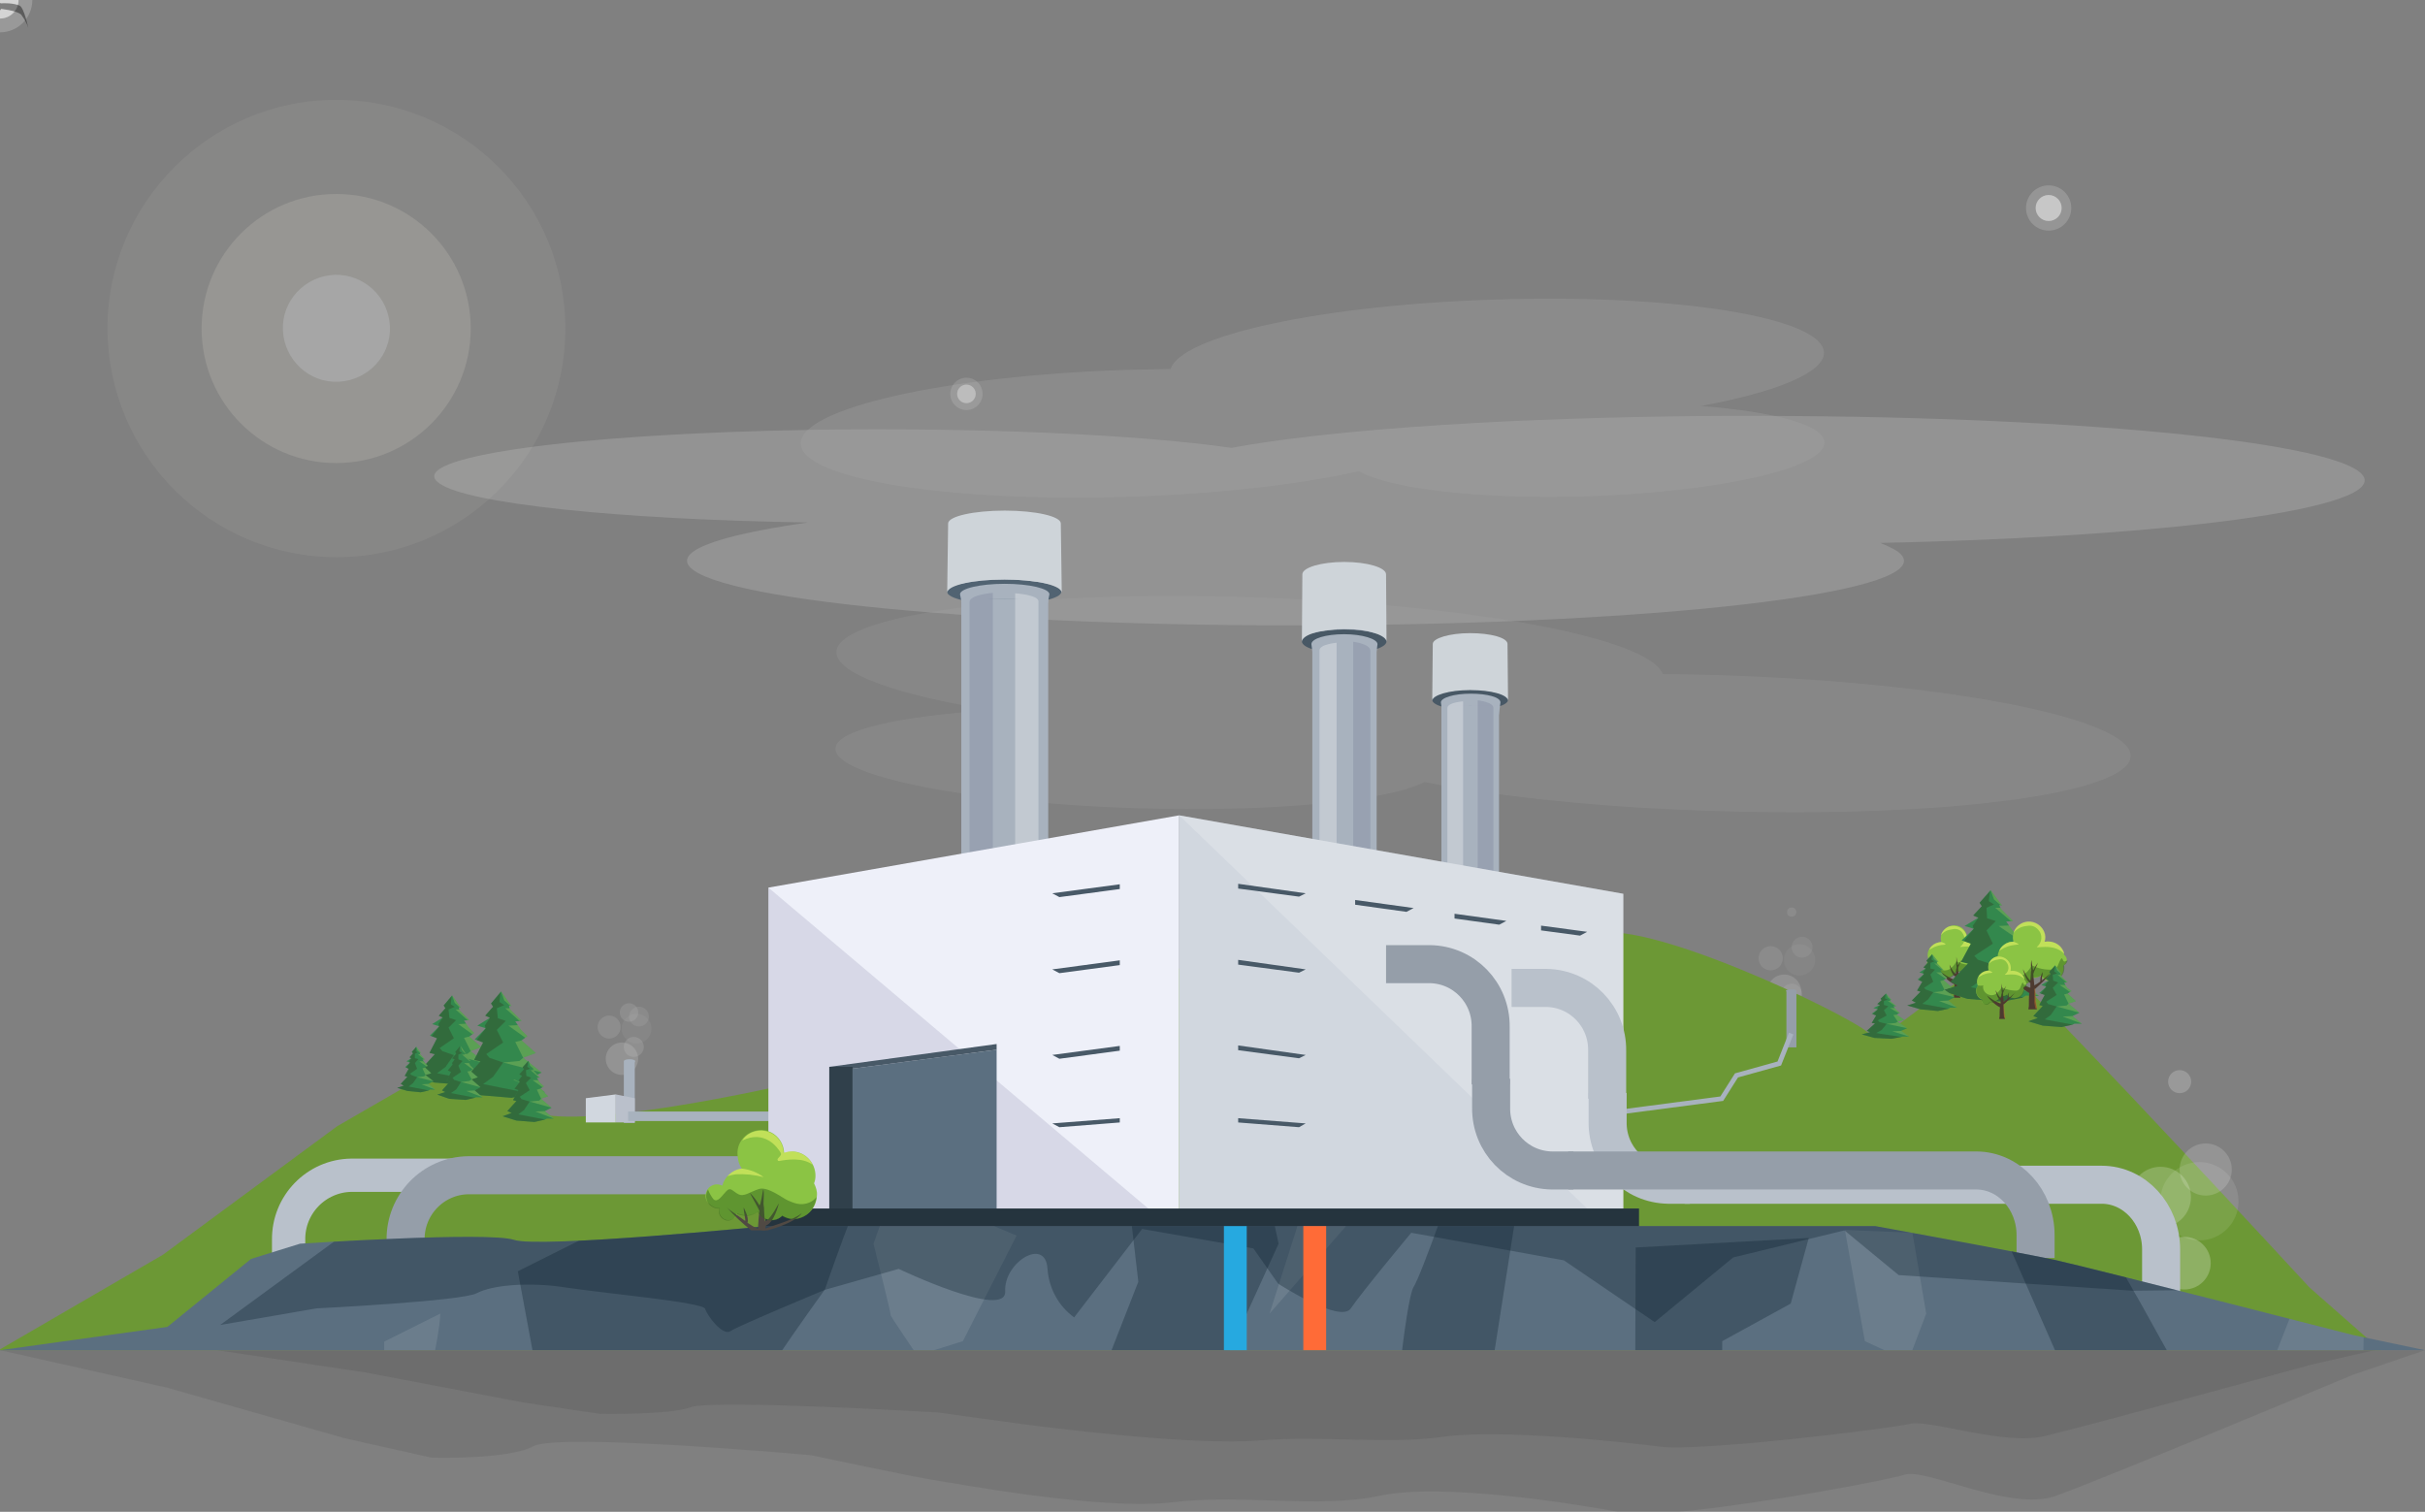 <svg id="ee-ilu-geothermal-2" xmlns="http://www.w3.org/2000/svg" xmlns:xlink="http://www.w3.org/1999/xlink" viewBox="0 0 510 318" shape-rendering="geometricPrecision" text-rendering="geometricPrecision"><rect x="0" y="0" width="510" height="318" fill="#808080" stroke="none"/><style><![CDATA[#ee-ilu-geothermal-2-clouds_1__to {animation: ee-ilu-geothermal-2-clouds_1__to__to 6000ms linear infinite normal forwards}@keyframes ee-ilu-geothermal-2-clouds_1__to__to { 0% {transform: translate(274.322px,116.84px)} 50% {transform: translate(269.601px,115.546px)} 100% {transform: translate(274.322px,116.84px)}} #ee-ilu-geothermal-2-cloud3_ts {animation: ee-ilu-geothermal-2-cloud3_ts__ts 6000ms linear infinite normal forwards}@keyframes ee-ilu-geothermal-2-cloud3_ts__ts { 0% {transform: translate(296.05px,83.75px) scale(1,1)} 50% {transform: translate(296.05px,83.75px) scale(1.137,1.715)} 100% {transform: translate(296.05px,83.75px) scale(1,1)}} #ee-ilu-geothermal-2-cloud2_ts {animation: ee-ilu-geothermal-2-cloud2_ts__ts 6000ms linear infinite normal forwards}@keyframes ee-ilu-geothermal-2-cloud2_ts__ts { 0% {transform: translate(331.9px,148.1px) scale(1,1)} 16.667% {transform: translate(331.9px,148.1px) scale(1,1)} 50% {transform: translate(331.9px,148.1px) scale(0.807,1.016)} 83.333% {transform: translate(331.9px,148.1px) scale(1,1)} 100% {transform: translate(331.9px,148.1px) scale(1,1)}} #ee-ilu-geothermal-2-cloud1_ts {animation: ee-ilu-geothermal-2-cloud1_ts__ts 6000ms linear infinite normal forwards}@keyframes ee-ilu-geothermal-2-cloud1_ts__ts { 0% {transform: translate(314.322px,109.511px) scale(1,1)} 8.333% {transform: translate(314.322px,109.511px) scale(1,1)} 50% {transform: translate(314.322px,109.511px) scale(1.055,1.36)} 91.667% {transform: translate(314.322px,109.511px) scale(1,1)} 100% {transform: translate(314.322px,109.511px) scale(1,1)}} #ee-ilu-geothermal-2-bird1_to {animation: ee-ilu-geothermal-2-bird1_to__to 6000ms linear infinite normal forwards}@keyframes ee-ilu-geothermal-2-bird1_to__to { 0% {offset-distance: 0%} 70% {offset-distance: 63.065%} 100% {offset-distance: 100%}} #ee-ilu-geothermal-2-bird1_ts {animation: ee-ilu-geothermal-2-bird1_ts__ts 6000ms linear infinite normal forwards}@keyframes ee-ilu-geothermal-2-bird1_ts__ts { 0% {transform: scale(0.493,0.493)} 15% {transform: scale(0.909,1)} 83.333% {transform: scale(0.909,1)} 85% {transform: scale(-0.814,0.959)} 100% {transform: scale(-0.42,0.42)}} #ee-ilu-geothermal-2-bird1 {animation: ee-ilu-geothermal-2-bird1_c_o 6000ms linear infinite normal forwards}@keyframes ee-ilu-geothermal-2-bird1_c_o { 0% {opacity: 0} 15% {opacity: 1} 75% {opacity: 1} 100% {opacity: 0}} #ee-ilu-geothermal-2-bird1-kridlol_1__tr {animation: ee-ilu-geothermal-2-bird1-kridlol_1__tr__tr 6000ms linear infinite normal forwards}@keyframes ee-ilu-geothermal-2-bird1-kridlol_1__tr__tr { 0% {transform: translate(471.7px,133.6px) rotate(27.241deg)} 5% {transform: translate(471.7px,133.6px) rotate(-55.901deg)} 10% {transform: translate(471.7px,133.6px) rotate(27.241deg)} 15% {transform: translate(471.7px,133.6px) rotate(-55.901deg)} 20% {transform: translate(471.7px,133.6px) rotate(27.241deg)} 25% {transform: translate(471.7px,133.6px) rotate(-55.901deg)} 30% {transform: translate(471.7px,133.6px) rotate(27.241deg)} 35% {transform: translate(471.7px,133.6px) rotate(-55.901deg)} 40% {transform: translate(471.7px,133.6px) rotate(27.241deg)} 45% {transform: translate(471.7px,133.6px) rotate(-55.901deg)} 50% {transform: translate(471.7px,133.6px) rotate(27.241deg)} 55% {transform: translate(471.7px,133.6px) rotate(-55.901deg)} 60% {transform: translate(471.7px,133.6px) rotate(27.241deg)} 65% {transform: translate(471.7px,133.6px) rotate(-55.901deg)} 70% {transform: translate(471.7px,133.6px) rotate(27.241deg)} 75% {transform: translate(471.7px,133.6px) rotate(-55.901deg)} 80% {transform: translate(471.7px,133.6px) rotate(27.241deg)} 85% {transform: translate(471.7px,133.6px) rotate(-55.901deg)} 90% {transform: translate(471.7px,133.6px) rotate(27.241deg)} 95% {transform: translate(471.7px,133.6px) rotate(-55.901deg)} 100% {transform: translate(471.7px,133.6px) rotate(27.241deg)}} #ee-ilu-geothermal-2-bird1-kridlor_1__tr {animation: ee-ilu-geothermal-2-bird1-kridlor_1__tr__tr 6000ms linear infinite normal forwards}@keyframes ee-ilu-geothermal-2-bird1-kridlor_1__tr__tr { 0% {transform: translate(471.7px,133.6px) rotate(-34.911deg)} 5% {transform: translate(471.7px,133.6px) rotate(70.997deg)} 10% {transform: translate(471.7px,133.6px) rotate(-34.911deg)} 15% {transform: translate(471.7px,133.6px) rotate(70.997deg)} 20% {transform: translate(471.7px,133.6px) rotate(-34.911deg)} 25% {transform: translate(471.7px,133.6px) rotate(70.997deg)} 30% {transform: translate(471.7px,133.6px) rotate(-34.911deg)} 35% {transform: translate(471.7px,133.6px) rotate(70.997deg)} 40% {transform: translate(471.7px,133.6px) rotate(-34.911deg)} 45% {transform: translate(471.7px,133.6px) rotate(70.997deg)} 50% {transform: translate(471.7px,133.6px) rotate(-34.911deg)} 55% {transform: translate(471.7px,133.6px) rotate(70.997deg)} 60% {transform: translate(471.7px,133.6px) rotate(-34.911deg)} 65% {transform: translate(471.7px,133.6px) rotate(70.997deg)} 70% {transform: translate(471.7px,133.6px) rotate(-34.911deg)} 75% {transform: translate(471.7px,133.6px) rotate(70.997deg)} 80% {transform: translate(471.7px,133.6px) rotate(-34.911deg)} 85% {transform: translate(471.7px,133.6px) rotate(70.997deg)} 90% {transform: translate(471.7px,133.6px) rotate(-34.911deg)} 95% {transform: translate(471.7px,133.6px) rotate(70.997deg)} 100% {transform: translate(471.7px,133.6px) rotate(-34.911deg)}} #ee-ilu-geothermal-2-sun_ts {animation: ee-ilu-geothermal-2-sun_ts__ts 6000ms linear infinite normal forwards}@keyframes ee-ilu-geothermal-2-sun_ts__ts { 0% {transform: translate(70.75px,69.1px) scale(1,1)} 46.667% {transform: translate(70.75px,69.1px) scale(1.155,1.116)} 100% {transform: translate(70.75px,69.1px) scale(1,1)}} #ee-ilu-geothermal-2-circle23_to {animation: ee-ilu-geothermal-2-circle23_to__to 6000ms linear infinite normal forwards}@keyframes ee-ilu-geothermal-2-circle23_to__to { 0% {transform: translate(211.5px,114.3px)} 16.667% {transform: translate(211.5px,87.765px)} 45% {transform: translate(211.5px,14.2px);animation-timing-function: step-end} 50% {transform: translate(211.5px,114.3px)} 66.667% {transform: translate(211.5px,87.765px)} 95% {transform: translate(211.5px,14.2px)} 100% {transform: translate(211.5px,14.2px)}} #ee-ilu-geothermal-2-circle23_ts {animation: ee-ilu-geothermal-2-circle23_ts__ts 6000ms linear infinite normal forwards}@keyframes ee-ilu-geothermal-2-circle23_ts__ts { 0% {transform: scale(1,1)} 16.667% {transform: scale(3.621,3.621)} 45% {transform: scale(0.533,0.533);animation-timing-function: step-end} 50% {transform: scale(1,1)} 66.667% {transform: scale(2.484,2.484)} 95% {transform: scale(0.533,0.533)} 100% {transform: scale(0.533,0.533)}} #ee-ilu-geothermal-2-circle23 {animation: ee-ilu-geothermal-2-circle23_c_o 6000ms linear infinite normal forwards}@keyframes ee-ilu-geothermal-2-circle23_c_o { 0% {opacity: 0.2} 43.333% {opacity: 0.2} 45% {opacity: 0;animation-timing-function: step-end} 50% {opacity: 0.2} 93.333% {opacity: 0.2} 95% {opacity: 0} 100% {opacity: 0}} #ee-ilu-geothermal-2-circle24_to {animation: ee-ilu-geothermal-2-circle24_to__to 6000ms linear infinite normal forwards}@keyframes ee-ilu-geothermal-2-circle24_to__to { 0% {offset-distance: 0%} 8.333% {offset-distance: 0%} 28.333% {offset-distance: 36.225%} 66.667% {offset-distance: 100%} 100% {offset-distance: 100%}} #ee-ilu-geothermal-2-circle24_ts {animation: ee-ilu-geothermal-2-circle24_ts__ts 6000ms linear infinite normal forwards}@keyframes ee-ilu-geothermal-2-circle24_ts__ts { 0% {transform: scale(1,1)} 8.333% {transform: scale(1,1)} 28.333% {transform: scale(2.74,2.74)} 66.667% {transform: scale(0.536,0.536)} 100% {transform: scale(0.536,0.536)}} #ee-ilu-geothermal-2-circle24 {animation: ee-ilu-geothermal-2-circle24_c_o 6000ms linear infinite normal forwards}@keyframes ee-ilu-geothermal-2-circle24_c_o { 0% {opacity: 0.2} 8.333% {opacity: 0.2} 58.333% {opacity: 0.2} 66.667% {opacity: 0} 100% {opacity: 0}} #ee-ilu-geothermal-2-circle25_to {animation: ee-ilu-geothermal-2-circle25_to__to 6000ms linear infinite normal forwards}@keyframes ee-ilu-geothermal-2-circle25_to__to { 0% {transform: translate(211.5px,114.3px)} 16.667% {transform: translate(211.5px,114.3px)} 50% {transform: translate(225.2px,40.79px);animation-timing-function: step-end} 66.667% {transform: translate(211.5px,114.3px)} 100% {transform: translate(225.2px,40.79px)}} #ee-ilu-geothermal-2-circle25_ts {animation: ee-ilu-geothermal-2-circle25_ts__ts 6000ms linear infinite normal forwards}@keyframes ee-ilu-geothermal-2-circle25_ts__ts { 0% {transform: scale(1,1)} 16.667% {transform: scale(1,1);animation-timing-function: cubic-bezier(0.42,0,0.58,1)} 28.333% {transform: scale(3.404,3.404)} 50% {transform: scale(0.817,0.817);animation-timing-function: step-end} 66.667% {transform: scale(1,1);animation-timing-function: cubic-bezier(0.42,0,0.58,1)} 78.333% {transform: scale(3.404,3.404)} 100% {transform: scale(0.817,0.817)}} #ee-ilu-geothermal-2-circle25 {animation: ee-ilu-geothermal-2-circle25_c_o 6000ms linear infinite normal forwards}@keyframes ee-ilu-geothermal-2-circle25_c_o { 0% {opacity: 0.2} 16.667% {opacity: 0.2} 41.667% {opacity: 0.2} 50% {opacity: 0;animation-timing-function: step-end} 66.667% {opacity: 0.2} 91.667% {opacity: 0.2} 100% {opacity: 0}} #ee-ilu-geothermal-2-circle26_to {animation: ee-ilu-geothermal-2-circle26_to__to 6000ms linear infinite normal forwards}@keyframes ee-ilu-geothermal-2-circle26_to__to { 0% {transform: translate(211.5px,114.3px)} 28.333% {transform: translate(211.5px,114.3px)} 56.667% {transform: translate(227.2px,28.435px);animation-timing-function: step-end} 60% {transform: translate(211.5px,114.3px)} 88.333% {transform: translate(227.2px,28.435px)} 100% {transform: translate(227.2px,28.435px)}} #ee-ilu-geothermal-2-circle26_ts {animation: ee-ilu-geothermal-2-circle26_ts__ts 6000ms linear infinite normal forwards}@keyframes ee-ilu-geothermal-2-circle26_ts__ts { 0% {transform: scale(1,1)} 28.333% {transform: scale(1,1)} 35% {transform: scale(3.567,3.567)} 56.667% {transform: scale(0.588,0.588);animation-timing-function: step-end} 60% {transform: scale(1,1)} 66.667% {transform: scale(2.792,2.792)} 88.333% {transform: scale(0.588,0.588)} 100% {transform: scale(0.588,0.588)}} #ee-ilu-geothermal-2-circle26 {animation: ee-ilu-geothermal-2-circle26_c_o 6000ms linear infinite normal forwards}@keyframes ee-ilu-geothermal-2-circle26_c_o { 0% {opacity: 0.2} 28.333% {opacity: 0.2} 56.667% {opacity: 0;animation-timing-function: step-end} 60% {opacity: 0.2} 88.333% {opacity: 0} 100% {opacity: 0}} #ee-ilu-geothermal-2-circle27_to {animation: ee-ilu-geothermal-2-circle27_to__to 6000ms linear infinite normal forwards}@keyframes ee-ilu-geothermal-2-circle27_to__to { 0% {offset-distance: 0%} 40% {offset-distance: 0%} 66.667% {offset-distance: 33.673%;animation-timing-function: step-end} 73.333% {offset-distance: 66.327%} 100% {offset-distance: 100%}} #ee-ilu-geothermal-2-circle27_ts {animation: ee-ilu-geothermal-2-circle27_ts__ts 6000ms linear infinite normal forwards}@keyframes ee-ilu-geothermal-2-circle27_ts__ts { 0% {transform: scale(1,1)} 40% {transform: scale(1,1)} 43.333% {transform: scale(4.597,4.597)} 50% {transform: scale(5.39,5.39)} 66.667% {transform: scale(0.866,0.866);animation-timing-function: step-end} 73.333% {transform: scale(1,1)} 76.667% {transform: scale(4.597,4.597)} 83.333% {transform: scale(5.39,5.39)} 100% {transform: scale(0.866,0.866)}} #ee-ilu-geothermal-2-circle27 {animation: ee-ilu-geothermal-2-circle27_c_o 6000ms linear infinite normal forwards}@keyframes ee-ilu-geothermal-2-circle27_c_o { 0% {opacity: 0.35} 40% {opacity: 0.35} 66.667% {opacity: 0;animation-timing-function: step-end} 73.333% {opacity: 0.35} 100% {opacity: 0}} #ee-ilu-geothermal-2-circle28_to {animation: ee-ilu-geothermal-2-circle28_to__to 6000ms linear infinite normal forwards}@keyframes ee-ilu-geothermal-2-circle28_to__to { 0% {transform: translate(211.5px,111.4px)} 25% {transform: translate(211.5px,91.878px);animation-timing-function: step-end} 35% {transform: translate(211.5px,111.4px)} 60% {transform: translate(211.5px,91.878px);animation-timing-function: step-end} 86.667% {transform: translate(211.5px,111.4px)} 100% {transform: translate(211.5px,91.878px)}} #ee-ilu-geothermal-2-circle28_ts {animation: ee-ilu-geothermal-2-circle28_ts__ts 6000ms linear infinite normal forwards}@keyframes ee-ilu-geothermal-2-circle28_ts__ts { 0% {transform: scale(1,1)} 25% {transform: scale(6.517,6.517);animation-timing-function: step-end} 35% {transform: scale(1,1)} 60% {transform: scale(6.517,6.517);animation-timing-function: step-end} 86.667% {transform: scale(1,1)} 100% {transform: scale(6.517,6.517)}} #ee-ilu-geothermal-2-circle28 {animation: ee-ilu-geothermal-2-circle28_c_o 6000ms linear infinite normal forwards}@keyframes ee-ilu-geothermal-2-circle28_c_o { 0% {opacity: 0.35} 25% {opacity: 0;animation-timing-function: step-end} 35% {opacity: 0.35} 60% {opacity: 0;animation-timing-function: step-end} 86.667% {opacity: 0.35} 100% {opacity: 0}} #ee-ilu-geothermal-2-circle29_to {animation: ee-ilu-geothermal-2-circle29_to__to 6000ms linear infinite normal forwards}@keyframes ee-ilu-geothermal-2-circle29_to__to { 0% {offset-distance: 0%} 50% {offset-distance: 0%} 83.333% {offset-distance: 100%} 100% {offset-distance: 100%}} #ee-ilu-geothermal-2-circle29_ts {animation: ee-ilu-geothermal-2-circle29_ts__ts 6000ms linear infinite normal forwards}@keyframes ee-ilu-geothermal-2-circle29_ts__ts { 0% {transform: scale(1,1)} 50% {transform: scale(1,1)} 61.667% {transform: scale(6.072,6.072)} 83.333% {transform: scale(1.032,1.032)} 100% {transform: scale(1.032,1.032)}} #ee-ilu-geothermal-2-circle29 {animation: ee-ilu-geothermal-2-circle29_c_o 6000ms linear infinite normal forwards}@keyframes ee-ilu-geothermal-2-circle29_c_o { 0% {opacity: 0.35} 50% {opacity: 0.35} 83.333% {opacity: 0} 100% {opacity: 0}} #ee-ilu-geothermal-2-circle30_to {animation: ee-ilu-geothermal-2-circle30_to__to 6000ms linear infinite normal forwards}@keyframes ee-ilu-geothermal-2-circle30_to__to { 0% {transform: translate(211.5px,114.3px)} 16.667% {transform: translate(211.5px,87.765px)} 45% {transform: translate(211.5px,14.2px);animation-timing-function: step-end} 50% {transform: translate(211.5px,114.3px)} 66.667% {transform: translate(211.5px,87.765px)} 95% {transform: translate(211.5px,14.2px)} 100% {transform: translate(211.5px,14.2px)}} #ee-ilu-geothermal-2-circle30_ts {animation: ee-ilu-geothermal-2-circle30_ts__ts 6000ms linear infinite normal forwards}@keyframes ee-ilu-geothermal-2-circle30_ts__ts { 0% {transform: scale(1,1)} 16.667% {transform: scale(3.621,3.621)} 45% {transform: scale(0.533,0.533);animation-timing-function: step-end} 50% {transform: scale(1,1)} 66.667% {transform: scale(2.484,2.484)} 95% {transform: scale(0.533,0.533)} 100% {transform: scale(0.533,0.533)}} #ee-ilu-geothermal-2-circle30 {animation: ee-ilu-geothermal-2-circle30_c_o 6000ms linear infinite normal forwards}@keyframes ee-ilu-geothermal-2-circle30_c_o { 0% {opacity: 0.2} 43.333% {opacity: 0.2} 45% {opacity: 0;animation-timing-function: step-end} 50% {opacity: 0.2} 93.333% {opacity: 0.2} 95% {opacity: 0} 100% {opacity: 0}} #ee-ilu-geothermal-2-circle31_to {animation: ee-ilu-geothermal-2-circle31_to__to 6000ms linear infinite normal forwards}@keyframes ee-ilu-geothermal-2-circle31_to__to { 0% {offset-distance: 0%} 8.333% {offset-distance: 0%} 28.333% {offset-distance: 36.225%} 66.667% {offset-distance: 100%} 100% {offset-distance: 100%}} #ee-ilu-geothermal-2-circle31_ts {animation: ee-ilu-geothermal-2-circle31_ts__ts 6000ms linear infinite normal forwards}@keyframes ee-ilu-geothermal-2-circle31_ts__ts { 0% {transform: scale(1,1)} 8.333% {transform: scale(1,1)} 28.333% {transform: scale(2.74,2.74)} 66.667% {transform: scale(0.536,0.536)} 100% {transform: scale(0.536,0.536)}} #ee-ilu-geothermal-2-circle31 {animation: ee-ilu-geothermal-2-circle31_c_o 6000ms linear infinite normal forwards}@keyframes ee-ilu-geothermal-2-circle31_c_o { 0% {opacity: 0.2} 8.333% {opacity: 0.2} 58.333% {opacity: 0.2} 66.667% {opacity: 0} 100% {opacity: 0}} #ee-ilu-geothermal-2-circle32_to {animation: ee-ilu-geothermal-2-circle32_to__to 6000ms linear infinite normal forwards}@keyframes ee-ilu-geothermal-2-circle32_to__to { 0% {transform: translate(211.5px,114.3px)} 16.667% {transform: translate(211.5px,114.3px)} 50% {transform: translate(225.2px,40.79px);animation-timing-function: step-end} 66.667% {transform: translate(211.5px,114.3px)} 100% {transform: translate(225.2px,40.79px)}} #ee-ilu-geothermal-2-circle32_ts {animation: ee-ilu-geothermal-2-circle32_ts__ts 6000ms linear infinite normal forwards}@keyframes ee-ilu-geothermal-2-circle32_ts__ts { 0% {transform: scale(1,1)} 16.667% {transform: scale(1,1);animation-timing-function: cubic-bezier(0.42,0,0.58,1)} 28.333% {transform: scale(3.404,3.404)} 50% {transform: scale(0.817,0.817);animation-timing-function: step-end} 66.667% {transform: scale(1,1);animation-timing-function: cubic-bezier(0.42,0,0.58,1)} 78.333% {transform: scale(3.404,3.404)} 100% {transform: scale(0.817,0.817)}} #ee-ilu-geothermal-2-circle32 {animation: ee-ilu-geothermal-2-circle32_c_o 6000ms linear infinite normal forwards}@keyframes ee-ilu-geothermal-2-circle32_c_o { 0% {opacity: 0.2} 16.667% {opacity: 0.2} 41.667% {opacity: 0.2} 50% {opacity: 0;animation-timing-function: step-end} 66.667% {opacity: 0.2} 91.667% {opacity: 0.2} 100% {opacity: 0}} #ee-ilu-geothermal-2-circle33_to {animation: ee-ilu-geothermal-2-circle33_to__to 6000ms linear infinite normal forwards}@keyframes ee-ilu-geothermal-2-circle33_to__to { 0% {transform: translate(211.5px,114.3px)} 28.333% {transform: translate(211.5px,114.3px)} 56.667% {transform: translate(227.2px,28.435px);animation-timing-function: step-end} 60% {transform: translate(211.5px,114.3px)} 88.333% {transform: translate(227.2px,28.435px)} 100% {transform: translate(227.2px,28.435px)}} #ee-ilu-geothermal-2-circle33_ts {animation: ee-ilu-geothermal-2-circle33_ts__ts 6000ms linear infinite normal forwards}@keyframes ee-ilu-geothermal-2-circle33_ts__ts { 0% {transform: scale(1,1)} 28.333% {transform: scale(1,1)} 35% {transform: scale(3.567,3.567)} 56.667% {transform: scale(0.588,0.588);animation-timing-function: step-end} 60% {transform: scale(1,1)} 66.667% {transform: scale(2.792,2.792)} 88.333% {transform: scale(0.588,0.588)} 100% {transform: scale(0.588,0.588)}} #ee-ilu-geothermal-2-circle33 {animation: ee-ilu-geothermal-2-circle33_c_o 6000ms linear infinite normal forwards}@keyframes ee-ilu-geothermal-2-circle33_c_o { 0% {opacity: 0.2} 28.333% {opacity: 0.2} 56.667% {opacity: 0;animation-timing-function: step-end} 60% {opacity: 0.2} 88.333% {opacity: 0} 100% {opacity: 0}} #ee-ilu-geothermal-2-circle34_to {animation: ee-ilu-geothermal-2-circle34_to__to 6000ms linear infinite normal forwards}@keyframes ee-ilu-geothermal-2-circle34_to__to { 0% {offset-distance: 0%} 40% {offset-distance: 0%} 66.667% {offset-distance: 33.673%;animation-timing-function: step-end} 73.333% {offset-distance: 66.327%} 100% {offset-distance: 100%}} #ee-ilu-geothermal-2-circle34_ts {animation: ee-ilu-geothermal-2-circle34_ts__ts 6000ms linear infinite normal forwards}@keyframes ee-ilu-geothermal-2-circle34_ts__ts { 0% {transform: scale(1,1)} 40% {transform: scale(1,1)} 43.333% {transform: scale(4.597,4.597)} 50% {transform: scale(5.39,5.39)} 66.667% {transform: scale(0.866,0.866);animation-timing-function: step-end} 73.333% {transform: scale(1,1)} 76.667% {transform: scale(4.597,4.597)} 83.333% {transform: scale(5.39,5.39)} 100% {transform: scale(0.866,0.866)}} #ee-ilu-geothermal-2-circle34 {animation: ee-ilu-geothermal-2-circle34_c_o 6000ms linear infinite normal forwards}@keyframes ee-ilu-geothermal-2-circle34_c_o { 0% {opacity: 0.35} 40% {opacity: 0.35} 66.667% {opacity: 0;animation-timing-function: step-end} 73.333% {opacity: 0.35} 100% {opacity: 0}} #ee-ilu-geothermal-2-circle35_to {animation: ee-ilu-geothermal-2-circle35_to__to 6000ms linear infinite normal forwards}@keyframes ee-ilu-geothermal-2-circle35_to__to { 0% {transform: translate(211.5px,111.4px)} 25% {transform: translate(211.5px,91.878px);animation-timing-function: step-end} 35% {transform: translate(211.5px,111.4px)} 60% {transform: translate(211.5px,91.878px);animation-timing-function: step-end} 86.667% {transform: translate(211.5px,111.4px)} 100% {transform: translate(211.5px,91.878px)}} #ee-ilu-geothermal-2-circle35_ts {animation: ee-ilu-geothermal-2-circle35_ts__ts 6000ms linear infinite normal forwards}@keyframes ee-ilu-geothermal-2-circle35_ts__ts { 0% {transform: scale(1,1)} 25% {transform: scale(6.517,6.517);animation-timing-function: step-end} 35% {transform: scale(1,1)} 60% {transform: scale(6.517,6.517);animation-timing-function: step-end} 86.667% {transform: scale(1,1)} 100% {transform: scale(6.517,6.517)}} #ee-ilu-geothermal-2-circle35 {animation: ee-ilu-geothermal-2-circle35_c_o 6000ms linear infinite normal forwards}@keyframes ee-ilu-geothermal-2-circle35_c_o { 0% {opacity: 0.35} 25% {opacity: 0;animation-timing-function: step-end} 35% {opacity: 0.35} 60% {opacity: 0;animation-timing-function: step-end} 86.667% {opacity: 0.35} 100% {opacity: 0}} #ee-ilu-geothermal-2-circle36_to {animation: ee-ilu-geothermal-2-circle36_to__to 6000ms linear infinite normal forwards}@keyframes ee-ilu-geothermal-2-circle36_to__to { 0% {offset-distance: 0%} 50% {offset-distance: 0%} 83.333% {offset-distance: 100%} 100% {offset-distance: 100%}} #ee-ilu-geothermal-2-circle36_ts {animation: ee-ilu-geothermal-2-circle36_ts__ts 6000ms linear infinite normal forwards}@keyframes ee-ilu-geothermal-2-circle36_ts__ts { 0% {transform: scale(1,1)} 50% {transform: scale(1,1)} 61.667% {transform: scale(6.072,6.072)} 83.333% {transform: scale(1.032,1.032)} 100% {transform: scale(1.032,1.032)}} #ee-ilu-geothermal-2-circle36 {animation: ee-ilu-geothermal-2-circle36_c_o 6000ms linear infinite normal forwards}@keyframes ee-ilu-geothermal-2-circle36_c_o { 0% {opacity: 0.35} 50% {opacity: 0.35} 83.333% {opacity: 0} 100% {opacity: 0}} #ee-ilu-geothermal-2-circle37_to {animation: ee-ilu-geothermal-2-circle37_to__to 6000ms linear infinite normal forwards}@keyframes ee-ilu-geothermal-2-circle37_to__to { 0% {transform: translate(211.5px,114.3px)} 16.667% {transform: translate(211.5px,87.765px)} 45% {transform: translate(211.5px,14.2px);animation-timing-function: step-end} 50% {transform: translate(211.5px,114.3px)} 66.667% {transform: translate(211.5px,87.765px)} 95% {transform: translate(211.5px,14.2px)} 100% {transform: translate(211.5px,14.2px)}} #ee-ilu-geothermal-2-circle37_ts {animation: ee-ilu-geothermal-2-circle37_ts__ts 6000ms linear infinite normal forwards}@keyframes ee-ilu-geothermal-2-circle37_ts__ts { 0% {transform: scale(1,1)} 16.667% {transform: scale(3.621,3.621)} 45% {transform: scale(0.533,0.533);animation-timing-function: step-end} 50% {transform: scale(1,1)} 66.667% {transform: scale(2.484,2.484)} 95% {transform: scale(0.533,0.533)} 100% {transform: scale(0.533,0.533)}} #ee-ilu-geothermal-2-circle37 {animation: ee-ilu-geothermal-2-circle37_c_o 6000ms linear infinite normal forwards}@keyframes ee-ilu-geothermal-2-circle37_c_o { 0% {opacity: 0.2} 43.333% {opacity: 0.2} 45% {opacity: 0;animation-timing-function: step-end} 50% {opacity: 0.2} 93.333% {opacity: 0.2} 95% {opacity: 0} 100% {opacity: 0}} #ee-ilu-geothermal-2-circle38_to {animation: ee-ilu-geothermal-2-circle38_to__to 6000ms linear infinite normal forwards}@keyframes ee-ilu-geothermal-2-circle38_to__to { 0% {offset-distance: 0%} 8.333% {offset-distance: 0%} 28.333% {offset-distance: 36.225%} 66.667% {offset-distance: 100%} 100% {offset-distance: 100%}} #ee-ilu-geothermal-2-circle38_ts {animation: ee-ilu-geothermal-2-circle38_ts__ts 6000ms linear infinite normal forwards}@keyframes ee-ilu-geothermal-2-circle38_ts__ts { 0% {transform: scale(1,1)} 8.333% {transform: scale(1,1)} 28.333% {transform: scale(2.74,2.74)} 66.667% {transform: scale(0.536,0.536)} 100% {transform: scale(0.536,0.536)}} #ee-ilu-geothermal-2-circle38 {animation: ee-ilu-geothermal-2-circle38_c_o 6000ms linear infinite normal forwards}@keyframes ee-ilu-geothermal-2-circle38_c_o { 0% {opacity: 0.2} 8.333% {opacity: 0.2} 58.333% {opacity: 0.2} 66.667% {opacity: 0} 100% {opacity: 0}} #ee-ilu-geothermal-2-circle39_to {animation: ee-ilu-geothermal-2-circle39_to__to 6000ms linear infinite normal forwards}@keyframes ee-ilu-geothermal-2-circle39_to__to { 0% {transform: translate(211.5px,114.3px)} 16.667% {transform: translate(211.5px,114.3px)} 50% {transform: translate(225.2px,40.79px);animation-timing-function: step-end} 66.667% {transform: translate(211.5px,114.3px)} 100% {transform: translate(225.2px,40.79px)}} #ee-ilu-geothermal-2-circle39_ts {animation: ee-ilu-geothermal-2-circle39_ts__ts 6000ms linear infinite normal forwards}@keyframes ee-ilu-geothermal-2-circle39_ts__ts { 0% {transform: scale(1,1)} 16.667% {transform: scale(1,1);animation-timing-function: cubic-bezier(0.42,0,0.58,1)} 28.333% {transform: scale(3.404,3.404)} 50% {transform: scale(0.817,0.817);animation-timing-function: step-end} 66.667% {transform: scale(1,1);animation-timing-function: cubic-bezier(0.42,0,0.58,1)} 78.333% {transform: scale(3.404,3.404)} 100% {transform: scale(0.817,0.817)}} #ee-ilu-geothermal-2-circle39 {animation: ee-ilu-geothermal-2-circle39_c_o 6000ms linear infinite normal forwards}@keyframes ee-ilu-geothermal-2-circle39_c_o { 0% {opacity: 0.2} 16.667% {opacity: 0.2} 41.667% {opacity: 0.2} 50% {opacity: 0;animation-timing-function: step-end} 66.667% {opacity: 0.2} 91.667% {opacity: 0.2} 100% {opacity: 0}} #ee-ilu-geothermal-2-circle40_to {animation: ee-ilu-geothermal-2-circle40_to__to 6000ms linear infinite normal forwards}@keyframes ee-ilu-geothermal-2-circle40_to__to { 0% {transform: translate(211.5px,114.3px)} 28.333% {transform: translate(211.5px,114.3px)} 56.667% {transform: translate(227.2px,28.435px);animation-timing-function: step-end} 60% {transform: translate(211.5px,114.3px)} 88.333% {transform: translate(227.2px,28.435px)} 100% {transform: translate(227.2px,28.435px)}} #ee-ilu-geothermal-2-circle40_ts {animation: ee-ilu-geothermal-2-circle40_ts__ts 6000ms linear infinite normal forwards}@keyframes ee-ilu-geothermal-2-circle40_ts__ts { 0% {transform: scale(1,1)} 28.333% {transform: scale(1,1)} 35% {transform: scale(3.567,3.567)} 56.667% {transform: scale(0.588,0.588);animation-timing-function: step-end} 60% {transform: scale(1,1)} 66.667% {transform: scale(2.792,2.792)} 88.333% {transform: scale(0.588,0.588)} 100% {transform: scale(0.588,0.588)}} #ee-ilu-geothermal-2-circle40 {animation: ee-ilu-geothermal-2-circle40_c_o 6000ms linear infinite normal forwards}@keyframes ee-ilu-geothermal-2-circle40_c_o { 0% {opacity: 0.2} 28.333% {opacity: 0.2} 56.667% {opacity: 0;animation-timing-function: step-end} 60% {opacity: 0.2} 88.333% {opacity: 0} 100% {opacity: 0}} #ee-ilu-geothermal-2-circle41_to {animation: ee-ilu-geothermal-2-circle41_to__to 6000ms linear infinite normal forwards}@keyframes ee-ilu-geothermal-2-circle41_to__to { 0% {offset-distance: 0%} 40% {offset-distance: 0%} 66.667% {offset-distance: 33.673%;animation-timing-function: step-end} 73.333% {offset-distance: 66.327%} 100% {offset-distance: 100%}} #ee-ilu-geothermal-2-circle41_ts {animation: ee-ilu-geothermal-2-circle41_ts__ts 6000ms linear infinite normal forwards}@keyframes ee-ilu-geothermal-2-circle41_ts__ts { 0% {transform: scale(1,1)} 40% {transform: scale(1,1)} 43.333% {transform: scale(4.597,4.597)} 50% {transform: scale(5.39,5.39)} 66.667% {transform: scale(0.866,0.866);animation-timing-function: step-end} 73.333% {transform: scale(1,1)} 76.667% {transform: scale(4.597,4.597)} 83.333% {transform: scale(5.39,5.39)} 100% {transform: scale(0.866,0.866)}} #ee-ilu-geothermal-2-circle41 {animation: ee-ilu-geothermal-2-circle41_c_o 6000ms linear infinite normal forwards}@keyframes ee-ilu-geothermal-2-circle41_c_o { 0% {opacity: 0.35} 40% {opacity: 0.35} 66.667% {opacity: 0;animation-timing-function: step-end} 73.333% {opacity: 0.35} 100% {opacity: 0}} #ee-ilu-geothermal-2-circle42_to {animation: ee-ilu-geothermal-2-circle42_to__to 6000ms linear infinite normal forwards}@keyframes ee-ilu-geothermal-2-circle42_to__to { 0% {transform: translate(211.5px,111.4px)} 25% {transform: translate(211.5px,91.878px);animation-timing-function: step-end} 35% {transform: translate(211.5px,111.4px)} 60% {transform: translate(211.5px,91.878px);animation-timing-function: step-end} 86.667% {transform: translate(211.5px,111.4px)} 100% {transform: translate(211.5px,91.878px)}} #ee-ilu-geothermal-2-circle42_ts {animation: ee-ilu-geothermal-2-circle42_ts__ts 6000ms linear infinite normal forwards}@keyframes ee-ilu-geothermal-2-circle42_ts__ts { 0% {transform: scale(1,1)} 25% {transform: scale(6.517,6.517);animation-timing-function: step-end} 35% {transform: scale(1,1)} 60% {transform: scale(6.517,6.517);animation-timing-function: step-end} 86.667% {transform: scale(1,1)} 100% {transform: scale(6.517,6.517)}} #ee-ilu-geothermal-2-circle42 {animation: ee-ilu-geothermal-2-circle42_c_o 6000ms linear infinite normal forwards}@keyframes ee-ilu-geothermal-2-circle42_c_o { 0% {opacity: 0.35} 25% {opacity: 0;animation-timing-function: step-end} 35% {opacity: 0.35} 60% {opacity: 0;animation-timing-function: step-end} 86.667% {opacity: 0.35} 100% {opacity: 0}} #ee-ilu-geothermal-2-circle43_to {animation: ee-ilu-geothermal-2-circle43_to__to 6000ms linear infinite normal forwards}@keyframes ee-ilu-geothermal-2-circle43_to__to { 0% {offset-distance: 0%} 50% {offset-distance: 0%} 83.333% {offset-distance: 100%} 100% {offset-distance: 100%}} #ee-ilu-geothermal-2-circle43_ts {animation: ee-ilu-geothermal-2-circle43_ts__ts 6000ms linear infinite normal forwards}@keyframes ee-ilu-geothermal-2-circle43_ts__ts { 0% {transform: scale(1,1)} 50% {transform: scale(1,1)} 61.667% {transform: scale(6.072,6.072)} 83.333% {transform: scale(1.032,1.032)} 100% {transform: scale(1.032,1.032)}} #ee-ilu-geothermal-2-circle43 {animation: ee-ilu-geothermal-2-circle43_c_o 6000ms linear infinite normal forwards}@keyframes ee-ilu-geothermal-2-circle43_c_o { 0% {opacity: 0.35} 50% {opacity: 0.35} 83.333% {opacity: 0} 100% {opacity: 0}} #ee-ilu-geothermal-2-bird2_to {animation: ee-ilu-geothermal-2-bird2_to__to 6000ms linear infinite normal forwards}@keyframes ee-ilu-geothermal-2-bird2_to__to { 0% {offset-distance: 0%} 100% {offset-distance: 100%}} #ee-ilu-geothermal-2-bird2_ts {animation: ee-ilu-geothermal-2-bird2_ts__ts 6000ms linear infinite normal forwards}@keyframes ee-ilu-geothermal-2-bird2_ts__ts { 0% {transform: scale(1,1)} 100% {transform: scale(1.888,1.888)}} #ee-ilu-geothermal-2-bird2 {animation: ee-ilu-geothermal-2-bird2_c_o 6000ms linear infinite normal forwards}@keyframes ee-ilu-geothermal-2-bird2_c_o { 0% {opacity: 0.4} 83.333% {opacity: 0.4} 100% {opacity: 0.12}} #ee-ilu-geothermal-2-bird2-kridlol_tr {animation: ee-ilu-geothermal-2-bird2-kridlol_tr__tr 6000ms linear infinite normal forwards}@keyframes ee-ilu-geothermal-2-bird2-kridlol_tr__tr { 0% {transform: translate(483.6px,143.5px) rotate(-94.013deg)} 5% {transform: translate(483.6px,143.5px) rotate(8.279deg)} 10% {transform: translate(483.6px,143.5px) rotate(-94.013deg)} 15% {transform: translate(483.6px,143.5px) rotate(8.279deg)} 20% {transform: translate(483.6px,143.5px) rotate(-94.013deg)} 25% {transform: translate(483.6px,143.5px) rotate(8.279deg)} 30% {transform: translate(483.6px,143.5px) rotate(-94.013deg)} 35% {transform: translate(483.6px,143.5px) rotate(8.279deg)} 40% {transform: translate(483.6px,143.5px) rotate(-94.013deg)} 45% {transform: translate(483.6px,143.5px) rotate(8.279deg)} 50% {transform: translate(483.6px,143.5px) rotate(-94.013deg)} 55% {transform: translate(483.6px,143.5px) rotate(8.279deg)} 60% {transform: translate(483.6px,143.5px) rotate(-94.013deg)} 65% {transform: translate(483.6px,143.5px) rotate(8.279deg)} 70% {transform: translate(483.6px,143.5px) rotate(-94.013deg)} 75% {transform: translate(483.6px,143.5px) rotate(8.279deg)} 80% {transform: translate(483.6px,143.5px) rotate(-94.013deg)} 85% {transform: translate(483.6px,143.5px) rotate(8.279deg)} 88.333% {transform: translate(483.6px,143.5px) rotate(-94.013deg)} 93.333% {transform: translate(483.6px,143.5px) rotate(8.279deg)} 98.333% {transform: translate(483.6px,143.5px) rotate(-94.013deg)} 100% {transform: translate(483.6px,143.5px) rotate(0deg)}} #ee-ilu-geothermal-2-bird2-kridlor_tr {animation: ee-ilu-geothermal-2-bird2-kridlor_tr__tr 6000ms linear infinite normal forwards}@keyframes ee-ilu-geothermal-2-bird2-kridlor_tr__tr { 0% {transform: translate(483.6px,143.52px) rotate(33.574deg)} 5% {transform: translate(483.6px,143.52px) rotate(-19.245deg)} 10% {transform: translate(483.6px,143.52px) rotate(33.574deg)} 15% {transform: translate(483.6px,143.52px) rotate(-19.245deg)} 20% {transform: translate(483.6px,143.52px) rotate(33.574deg)} 25% {transform: translate(483.6px,143.52px) rotate(-19.245deg)} 30% {transform: translate(483.6px,143.52px) rotate(33.574deg)} 35% {transform: translate(483.6px,143.52px) rotate(-19.245deg)} 40% {transform: translate(483.6px,143.52px) rotate(33.574deg)} 45% {transform: translate(483.6px,143.52px) rotate(-19.245deg)} 50% {transform: translate(483.6px,143.52px) rotate(33.574deg)} 55% {transform: translate(483.6px,143.52px) rotate(-19.245deg)} 60% {transform: translate(483.6px,143.52px) rotate(33.574deg)} 65% {transform: translate(483.6px,143.52px) rotate(-19.245deg)} 70% {transform: translate(483.6px,143.52px) rotate(33.574deg)} 75% {transform: translate(483.6px,143.52px) rotate(-19.245deg)} 80% {transform: translate(483.6px,143.52px) rotate(33.574deg)} 85% {transform: translate(483.6px,143.52px) rotate(-19.245deg)} 90% {transform: translate(483.6px,143.52px) rotate(33.574deg)} 95% {transform: translate(483.6px,143.52px) rotate(-19.245deg)} 100% {transform: translate(483.6px,143.52px) rotate(33.574deg)}}]]></style><defs><path id="ee-ilu-geothermal-2-svgid_1_" d="M494.8,280.8L510,284h-510l35.2-4.9l17.6-14.3l10.3-3.2c0,0,39.7-2.6,45-.8s53.2-2.9,53.2-2.9h233.1c0,0,28.1,5.1,37.7,7.1c9.7,2.2,62.7,15.8,62.7,15.8Z"/></defs><g id="ee-ilu-geothermal-2-shadow"><path id="ee-ilu-geothermal-2-path1" d="M494.8,289.2L510,284h-510l35.2,7.9l37.2,10.6l18.3,4.1c0,0,16.1.5,21.5-2.4s58.4,1.9,58.4,1.9s21.7,4.6,25.7,5.2s35.2,6.5,50.2,4.7s30.7,1.4,43.8-1.4s41.7,1.8,51,3.6s54.6-6.5,59.2-8s22.1,7.8,31.7,4.5c9.6-3.4,62.6-25.5,62.6-25.5Z" opacity="0.1" fill="#231f20"/><path id="ee-ilu-geothermal-2-path2" d="M485.9,287.1l13.5-3.1h-453.8l31.3,4.7L110,295l16.2,2.4c0,0,14.3.3,19.1-1.4s51.9,1.1,51.9,1.1s19.3,2.7,22.9,3.1s31.3,3.9,44.7,2.8s27.3.9,38.9-.8c11.6-1.6,37.1,1,45.4,2.1s48.6-3.8,52.6-4.8s19.6,4.6,28.2,2.6s56-15,56-15Z" opacity="0.1" fill="#231f20"/></g><g id="ee-ilu-geothermal-2-smoke_1-6" transform="matrix(.2 0 0 0.2 334.5 188.14)" opacity="0.43"><circle id="ee-ilu-geothermal-2-circle1" r="6.8" transform="matrix(.714 0 0 0.714 211.5 18.527)" opacity="0.2" clip-rule="evenodd" fill="#fff" fill-rule="evenodd"/><circle id="ee-ilu-geothermal-2-circle2" r="6.8" transform="matrix(1.878 0 0 1.878 189.48 67.117)" opacity="0.2" clip-rule="evenodd" fill="#fff" fill-rule="evenodd"/><circle id="ee-ilu-geothermal-2-circle3" r="6.8" transform="matrix(1.613 0 0 1.613 222.46 55.492)" opacity="0.16" clip-rule="evenodd" fill="#fff" fill-rule="evenodd"/><circle id="ee-ilu-geothermal-2-circle4" r="6.8" transform="matrix(2.421 0 0 2.421 219.812 68.842)" opacity="0.094" clip-rule="evenodd" fill="#fff" fill-rule="evenodd"/><circle id="ee-ilu-geothermal-2-circle5" r="3.9" transform="matrix(4.597 0 0 4.597 203.654 102.158)" opacity="0.306" clip-rule="evenodd" fill="#fff" fill-rule="evenodd"/><circle id="ee-ilu-geothermal-2-circle6" r="3.9" transform="matrix(2.839 0 0 2.839 211.5 104.893)" opacity="0.233" clip-rule="evenodd" fill="#fff" fill-rule="evenodd"/><circle id="ee-ilu-geothermal-2-circle7" r="3.9" transform="translate(211.5 111.4)" opacity="0.35" clip-rule="evenodd" fill="#fff" fill-rule="evenodd"/></g><path id="ee-ilu-geothermal-2-green" d="M485.7,270.8l15,13.2h-501l34.6-20.1l36.6-27l18-10.4c0,0,15.8-1.4,21.1,6s57.3-4.8,57.3-4.8s21.3-11.7,25.2-13.2c4-1.5,34.6-16.6,49.3-12s30.2-3.7,43,3.4s40.9-4.4,50.1-9.1s53.6,16.4,58.1,20.5c4.5,4,21.7-19.9,31.2-11.4c9.5,8.6,61.5,64.9,61.5,64.9Z" fill="#6c9835"/><g id="ee-ilu-geothermal-2-clouds_1__to" transform="translate(274.322,116.84)"><g id="ee-ilu-geothermal-2-clouds_1_" transform="translate(-294.322,-116.84)" opacity="0.3"><g id="ee-ilu-geothermal-2-cloud3_ts" transform="translate(296.05,83.75) scale(1,1)"><path id="ee-ilu-geothermal-2-cloud3" d="M257,77.8c3.1-.1,6.2-.1,9.2-.2c2.2-7,31.9-13.5,68.5-14.6c38-1.2,68.8,3.8,68.9,11.2c0,4.2-10.1,8.3-25.9,11.2c15.5,1.2,26,4,26,7.7c0,5.4-22.4,10.4-50,11.3-22.5.7-41.5-1.6-47.9-5.3-12.4,2.8-29.6,4.8-48.5,5.4-38,1.2-68.8-3.8-68.9-11.2s30.6-14.3,68.6-15.5Z" transform="translate(-296.05,-83.75)" opacity="0.3" fill="#fff"/></g><g id="ee-ilu-geothermal-2-cloud2_ts" transform="translate(331.9,148.1) scale(1,1)"><path id="ee-ilu-geothermal-2-cloud2" d="M381.3,142c-4-.1-7.8-.2-11.6-.2-2.8-7.6-40.4-14.7-86.7-16.2-48.1-1.5-87.1,3.7-87.1,11.6c0,4.5,12.8,9,32.7,12.2-19.6,1.2-32.9,4.2-32.9,8.1c0,5.8,28.3,11.4,63.3,12.5c28.5.9,52.6-1.5,60.6-5.5c15.7,3.1,37.4,5.4,61.4,6.1c48.1,1.5,87.1-3.7,87.1-11.6s-38.7-15.5-86.8-17Z" transform="translate(-331.9,-148.1)" opacity="0.2" fill="#fff"/></g><g id="ee-ilu-geothermal-2-cloud1_ts" transform="translate(314.322,109.511) scale(1,1)"><path id="ee-ilu-geothermal-2-cloud1" d="M496,99.1c-10.1-7.4-74.9-12.5-144.9-11.5-40.1.6-73.1,3.1-92.1,6.6-19.8-2.8-52.9-4.3-87.7-3.8-51,.8-86.4,5.8-79,11.2c5.9,4.4,38.3,7.7,77.6,8.3-19.6,2.8-29.1,6.3-24.1,10c10.1,7.4,75,12.6,144.9,11.5s118.5-7.9,108.4-15.4c-1.1-.7-2.4-1.3-3.7-1.8c65.6-1.4,110.3-8,100.6-15.1Z" transform="translate(-294.322,-109.511)" opacity="0.5" fill="#fff"/></g></g></g><g id="ee-ilu-geothermal-2-birds" opacity="0.3"><g id="ee-ilu-geothermal-2-bird1_to" style="offset-path:path('M471.5,132.827C435.873,63.702,281.347,132.745,179.509,127.564C61.172,123.281,62.84,85.977,158.53,71.599');offset-rotate:0deg"><g id="ee-ilu-geothermal-2-bird1_ts" transform="scale(0.493,0.493)"><g id="ee-ilu-geothermal-2-bird1" transform="translate(-471.5,-132.827)" opacity="0"><g id="ee-ilu-geothermal-2-bird1-kridlol_1__tr" transform="translate(471.7,133.6) rotate(27.241)"><g id="ee-ilu-geothermal-2-bird1-kridlol_1_" transform="translate(-471.7,-133.6)"><path id="ee-ilu-geothermal-2-path3" d="M472,132.8c.5,1-.4,1.7-.4,1.7s-5.8-.8-7.8.3c-1.4,1.2-2.6,2.4-3.5,3.9c0,0,2.9-6.4,4.8-6.8c2.2-.3,5.2.2,6.9.9Z"/><circle id="ee-ilu-geothermal-2-circle8" r="0.9" transform="translate(471.7 133.6)"/></g></g><g id="ee-ilu-geothermal-2-bird1-kridlor_1__tr" transform="translate(471.7,133.6) rotate(-34.911)"><g id="ee-ilu-geothermal-2-bird1-kridlor_1_" transform="translate(-471.7,-133.6)"><path id="ee-ilu-geothermal-2-path4" d="M470.9,133.4c.5,1,1.6.8,1.6.8s2.9-5.1,5-6c1.8-.4,3.5-.6,5.2-.4c0,0-6.8-1.6-8.3-.4-1.6,1.5-3,4.2-3.5,6Z" transform="translate(-.184 0.184)"/><circle id="ee-ilu-geothermal-2-circle9" r="0.9" transform="matrix(1.082 0 0 1.082 471.7 133.6)"/></g></g></g></g></g></g><g id="ee-ilu-geothermal-2-sun_ts" transform="translate(70.75,69.1) scale(1,1)"><g id="ee-ilu-geothermal-2-sun" transform="translate(-70.75,-69.1)" opacity="0.3"><path id="ee-ilu-geothermal-2-path5" d="M118.9,69.1c0,26.6-21.5,48.1-48.1,48.1s-48.1-21.5-48.2-48.1C22.6,42.6,44.2,21,70.7,21v0c26.6,0,48.2,21.5,48.2,48.1Z" opacity="0.2" fill="#fffdeb"/><circle id="ee-ilu-geothermal-2-circle10" r="28.3" transform="translate(70.7 69.1)" opacity="0.5" fill="#fffdeb"/><path id="ee-ilu-geothermal-2-path6" d="M82,68.6c.3,6.2-4.6,11.4-10.8,11.7s-11.4-4.6-11.7-10.8s4.6-11.4,10.8-11.7v0c6.2-.2,11.4,4.6,11.7,10.8v0Z" fill="#fff"/></g></g><g id="ee-ilu-geothermal-2-tree3"><g id="ee-ilu-geothermal-2-g1" transform="matrix(1.217 0 0 1.161-90.316-34.289)"><g id="ee-ilu-geothermal-2-g2"><path id="ee-ilu-geothermal-2-path7" d="M408.5,206.3c-1-.3-1.5-1.3-1.3-2.3.1-.2.2-.4.3-.6-.5-1.2.1-2.5,1.3-3c.3-.1.6-.2.9-.2-.4-1.2.3-2.5,1.5-2.9s2.4.2,2.8,1.4c.2.5.2,1,.1,1.5v0c1.1-.2,2.3.4,2.7,1.4.1.2.1.3.1.5.3.3.5.7.3,1.1-.1.2-.2.4-.5.5.2,1-.4,2-1.4,2.2-.7.2-1.5-.1-1.9-.7-.3.3-.8.4-1.2.3-.2.5-.7.9-1.2,1.1-.4.1-.7.2-1.1.1-.2.4-.6.7-1.1.5-.2-.1-.4-.3-.5-.5.1-.1.1-.3.2-.4Z" fill="#8bc444"/><path id="ee-ilu-geothermal-2-path8" d="M412.1,207.1c0-.2,0-.5,0-.7-.7-.2-1-2.1-1-2.1.5,1.1.9,1.6,1.1,1.7c0-.2,0-.8.1-1s0-.4,0-.6c0-.5,0-1,0-1.5c0,0,.2,1.6.3,1.5.2-.4.5-.8.7-1.1c0-.1-.8,1.6-.7,1.7c0,.4.1.9.1,1.7.3-.2.6-.4.8-.6c0-.5.1-1,.3-1.4c0,.5-.2,1.2-.1,1.3.2-.2,1.2-1,1.4-1.3-.7.9-1.5,1.8-2.4,2.6c0,.6.1,1.6.1,1.8c0,.4.1.9.2,1.2h-1.2c0-.2.1-.4.1-.5c0-.4,0-1.7.1-1.9-1.1-.6-2-1.5-2.7-2.5.8.6,1.7,1.3,2.8,1.7Z" fill="#4d3a30"/><path id="ee-ilu-geothermal-2-path9" d="M411.6,197.9c-.8.1-1.5.4-2,1.1.2-.7.7-1.3,1.4-1.6c1.2-.4,2.5.2,3,1.4.2.5.2,1,.1,1.5v0c1.1-.2,2.3.4,2.7,1.4c0,.1.1.2.1.3-1.5-1.7-4.4-.6-3.9-1c.8-.6.9-1.7.3-2.5-.3-.5-1-.8-1.7-.6Z" opacity="0.5" fill="#f9fd6f"/><path id="ee-ilu-geothermal-2-path10" d="M410.2,200.7c-.6,0-1.2.2-1.7.4-.2.1-.7.4-.9.5.2-.5.7-1,1.2-1.2.3-.1.6-.2.9-.2c0,0,1.2.4.5.5Z" opacity="0.5" fill="#f9fd6f"/><g id="ee-ilu-geothermal-2-g3" opacity="0.5"><path id="ee-ilu-geothermal-2-path11" d="M407.3,205.1c-.2-.6-.1-1.3.3-1.8.3.1.7.1,1,0-.2.9.4,1.8,1.3,2c1.5.4,2.4-1.6,2.4-1.6.9.5,2,.7,3,.7.8-.1.8-.9,1.1-1.5s.2.4.6.3l.4-.1c0,.1,0,.1-.1.2-.1.2-.2.4-.5.5.2,1-.4,2-1.4,2.2-.7.2-1.5-.1-1.9-.7-.3.3-.8.4-1.2.3-.2.5-.7.9-1.2,1.1-.4.1-.7.2-1.1.1-.2.4-.6.7-1.1.5-.2-.1-.4-.3-.5-.5s-.1-.4,0-.6c-.4-.1-.9-.5-1.1-1.1Z" fill="#34651c"/></g><path id="ee-ilu-geothermal-2-path12" d="M412.7,207.4v-.2h.1c0,.6.1,1.6.1,1.7c0,.4.1.9.2,1.2h-.3l-.1-.9v-1.8Z" opacity="0.5" fill="#be6d2b"/></g><g id="ee-ilu-geothermal-2-g4"><polygon id="ee-ilu-geothermal-2-polygon1" points="418.2,190.8 420.2,193.6 419.7,193.5 420,194.2 422.1,196.4 420.9,196.5 422,198.1 423.2,199.3 422.1,200.1 424.8,202.5 422.4,203.4 425.9,206.2 423.6,207.4 426.6,210 424.3,209.9 423.7,210.3 420.2,211 414.2,210.5 409.7,209 412.6,208.1 411.3,207.4 414.3,204.1 413.1,203.8 414.8,200.5 413.2,199.9 415.3,197.8 413.7,197.3 416.1,195.8 415.2,195.4 416.7,193.7 416.3,193.1" fill="#33884d"/><polygon id="ee-ilu-geothermal-2-polygon2" points="420.2,211 414.2,210.5 409.7,209 412.6,208.1 411.3,207.4 414.3,204.1 413.1,203.8 414.8,200.5 413.6,200 415.3,197.8 415.1,197.3 416.1,195.8 415.2,195.4 416.7,193.7 416.3,193.1 418.1,191 417.9,192.8 418.8,193.4 417.5,194 417.6,195.9 419.1,196.4 417.5,198.1 418.6,200.5 415.4,202.7 416,203.4 418.6,204.3 416.7,207 414.8,208.4 423.8,210.2 423.7,210.3" opacity="0.5" fill="#334f2c"/><g id="ee-ilu-geothermal-2-g5" opacity="0.2"><polygon id="ee-ilu-geothermal-2-polygon3" points="422.4,203.4 425.9,206.2 418.6,204.3 421.7,204" fill="#f9fd6f"/><polygon id="ee-ilu-geothermal-2-polygon4" points="422.1,200.1 424.8,202.5 422.4,203.4 420.9,200.4" fill="#f9fd6f"/><polygon id="ee-ilu-geothermal-2-polygon5" points="423.2,199.3 422.8,199.6 419.6,197.3 421.4,197.2 422,198.1" fill="#f9fd6f"/><polygon id="ee-ilu-geothermal-2-polygon6" points="423.6,207.4 426.6,210 420.5,207.6" fill="#f9fd6f"/><polygon id="ee-ilu-geothermal-2-polygon7" points="419.9,194 420,194.2 422.1,196.4 421.7,196.4 419,194" fill="#f9fd6f"/><polygon id="ee-ilu-geothermal-2-polygon8" points="419.9,193.5 418.8,192.5 418.2,190.8 420.2,193.6" fill="#f9fd6f"/></g></g><g id="ee-ilu-geothermal-2-g6"><polygon id="ee-ilu-geothermal-2-polygon9" points="408.1,202.4 409.2,203.8 408.9,203.8 409,204.1 410.1,205.3 409.5,205.3 410,206.1 410.7,206.7 410.1,207.1 411.5,208.4 410.2,208.8 412,210.2 410.9,210.8 412.4,212.1 411.2,212.1 410.9,212.3 409.1,212.7 406.1,212.4 403.8,211.7 405.3,211.2 404.6,210.8 406.1,209.2 405.5,209 406.4,207.4 405.6,207 406.7,206 405.9,205.7 407,205 406.6,204.8 407.4,203.9 407.1,203.6" fill="#33884d"/><polygon id="ee-ilu-geothermal-2-polygon10" points="409.1,212.7 406.1,212.4 403.8,211.7 405.3,211.2 404.6,210.8 406.1,209.2 405.5,209 406.4,207.4 405.8,207.1 406.7,206 406.5,205.7 407,205 406.6,204.8 407.4,203.9 407.1,203.6 408.1,202.5 408,203.4 408.5,203.7 407.8,204 407.8,205 408.6,205.2 407.8,206.1 408.3,207.4 406.7,208.5 407,208.8 408.3,209.3 407.4,210.6 406.4,211.4 411,212.3 410.9,212.3" opacity="0.5" fill="#334f2c"/><g id="ee-ilu-geothermal-2-g7" opacity="0.2"><polygon id="ee-ilu-geothermal-2-polygon11" points="410.2,208.8 412,210.2 408.3,209.3 409.9,209.1" fill="#f9fd6f"/><polygon id="ee-ilu-geothermal-2-polygon12" points="410.1,207.1 411.5,208.4 410.2,208.8 409.5,207.3" fill="#f9fd6f"/><polygon id="ee-ilu-geothermal-2-polygon13" points="410.7,206.7 410.5,206.9 408.8,205.7 409.7,205.7 410,206.1" fill="#f9fd6f"/><polygon id="ee-ilu-geothermal-2-polygon14" points="410.9,210.8 412.4,212.1 409.3,210.9" fill="#f9fd6f"/><polygon id="ee-ilu-geothermal-2-polygon15" points="409,204.1 409,204.1 410.1,205.3 409.9,205.3 408.5,204.1" fill="#f9fd6f"/><polygon id="ee-ilu-geothermal-2-polygon16" points="409,203.8 408.4,203.3 408.1,202.4 409.2,203.8" fill="#f9fd6f"/></g></g></g><g id="ee-ilu-geothermal-2-g8" transform="matrix(1.164 0 0 0.925-64.858 16.48)"><polygon id="ee-ilu-geothermal-2-polygon17" points="396.5,208.1 397.5,209.6 397.2,209.5 397.3,209.9 398.4,211 397.8,211 398.4,211.9 399,212.5 398.4,212.9 399.8,214.1 398.6,214.5 400.3,216 399.2,216.6 400.7,217.9 399.5,217.9 399.2,218 397.5,218.4 394.4,218.2 392.1,217.4 393.6,216.9 393,216.6 394.5,214.9 393.9,214.8 394.7,213.1 393.9,212.7 395,211.7 394.2,211.4 395.4,210.7 394.9,210.5 395.7,209.6 395.5,209.3" fill="#33884d"/><polygon id="ee-ilu-geothermal-2-polygon18" points="397.5,218.4 394.4,218.2 392.1,217.4 393.6,216.9 393,216.6 394.5,214.9 393.9,214.8 394.7,213.1 394.1,212.8 395,211.7 394.9,211.4 395.4,210.7 394.9,210.5 395.7,209.6 395.5,209.3 396.4,208.2 396.3,209.2 396.8,209.5 396.1,209.8 396.1,210.7 396.9,211 396.1,211.9 396.6,213.1 395,214.2 395.3,214.6 396.6,215 395.7,216.4 394.7,217.1 399.3,218 399.2,218" opacity="0.5" fill="#334f2c"/><g id="ee-ilu-geothermal-2-g9" opacity="0.2"><polygon id="ee-ilu-geothermal-2-polygon19" points="398.6,214.5 400.3,216 396.6,215 398.2,214.8" fill="#f9fd6f"/><polygon id="ee-ilu-geothermal-2-polygon20" points="398.4,212.9 399.8,214.1 398.6,214.5 397.8,213" fill="#f9fd6f"/><polygon id="ee-ilu-geothermal-2-polygon21" points="399,212.5 398.8,212.6 397.2,211.4 398.1,211.4 398.4,211.9" fill="#f9fd6f"/><polygon id="ee-ilu-geothermal-2-polygon22" points="399.2,216.6 400.7,217.9 397.6,216.7" fill="#f9fd6f"/><polygon id="ee-ilu-geothermal-2-polygon23" points="397.3,209.8 397.3,209.9 398.4,211 398.2,211 396.8,209.8" fill="#f9fd6f"/><polygon id="ee-ilu-geothermal-2-polygon24" points="397.3,209.5 396.8,209 396.5,208.1 397.5,209.6" fill="#f9fd6f"/></g></g><g id="ee-ilu-geothermal-2-g10" transform="matrix(1.043 0 0 1.008-18.462-1.692)"><g id="ee-ilu-geothermal-2-g11"><path id="ee-ilu-geothermal-2-path13" d="M422,206.7c-.8-.2-1.4-.8-1.7-1.6s-.2-1.8.4-2.5c-.6-1.7.2-3.5,1.8-4.2.4-.2.8-.2,1.2-.2-.5-1.7.5-3.5,2.2-4c1.6-.5,3.3.4,3.9,1.9.3.7.3,1.4.1,2.1v0c1.6-.3,3.2.5,3.8,2c.1.2.2.5.2.7.5.4.7,1.1.4,1.6-.1.3-.4.6-.6.7.3,1.4-.5,2.8-1.9,3.1-1,.3-2.1-.1-2.7-1-.5.4-1.1.5-1.7.4-.3.7-.9,1.3-1.7,1.6-.5.2-1,.3-1.6.2-.1.3-.4.6-.7.7-.6.2-1.3-.1-1.5-.7c0-.3,0-.6.1-.8Z" fill="#8bc444"/><path id="ee-ilu-geothermal-2-path14" d="M427.1,207.8c0-.3,0-.6,0-1-.9-.3-1.5-2.9-1.5-2.9.7,1.5,1.3,2.3,1.5,2.4c0-.3.1-1.1.1-1.4s0-.5.1-.8c-.1-.7-.1-1.4,0-2.1c0,0,.3,2.3.4,2.1.3-.6.6-1.1,1-1.6c0-.1-1,2.2-1,2.4c0,.5.1,1.3.2,2.4.4-.2.8-.5,1.2-.8c0-.7.1-1.4.5-2c0,.7-.3,1.7-.2,1.8.3-.3,1.7-1.4,2-1.8-1,1.3-2.2,2.5-3.4,3.6.1.8.1,2.2.1,2.5.1.6.2,1.2.3,1.7h-1.7c0-.2.1-.5.1-.7c0-.5,0-2.4.1-2.7-1.5-.9-2.8-2.1-3.9-3.6c1.2,1.1,2.6,2,4.1,2.5Z" fill="#4d3a30"/><path id="ee-ilu-geothermal-2-path15" d="M426.4,194.9c-1.1.1-2.1.6-2.7,1.5.2-1,1-1.8,1.9-2.2c1.7-.7,3.6.2,4.3,1.9.3.7.3,1.4.1,2.1v0c1.6-.3,3.2.5,3.8,2c.1.2.1.3.1.5-2.1-2.4-6.2-.9-5.4-1.5c1-.9,1.1-2.5.2-3.5-.6-.7-1.4-1-2.3-.8Z" opacity="0.5" fill="#f9fd6f"/><path id="ee-ilu-geothermal-2-path16" d="M424.4,198.8c-.8.1-1.6.2-2.4.6-.3.1-1,.6-1.2.7.3-.8,1-1.4,1.8-1.7.4-.2.8-.2,1.2-.2-.1,0,1.6.6.6.6Z" opacity="0.5" fill="#f9fd6f"/><g id="ee-ilu-geothermal-2-g12" opacity="0.5"><path id="ee-ilu-geothermal-2-path17" d="M420.3,205.1c-.3-.8-.2-1.8.4-2.5.4.2.9.2,1.4,0-.2,1.3.6,2.5,1.9,2.8c2.1.5,3.4-2.3,3.4-2.3c1.3.7,2.7,1,4.2.9c1.1-.1,1.1-1.3,1.6-2.1s.3.6.9.4l.5-.2c0,.1,0,.2-.1.3-.1.3-.4.6-.6.7.3,1.4-.5,2.8-1.9,3.1-1,.3-2.1-.1-2.7-1-.5.4-1.1.5-1.7.4-.3.7-.9,1.3-1.7,1.6-.5.2-1,.3-1.6.2-.1.3-.4.6-.7.7-.6.2-1.3-.1-1.5-.7-.1-.3-.1-.6,0-.9-.9-.1-1.5-.7-1.8-1.4Z" fill="#34651c"/></g><path id="ee-ilu-geothermal-2-path18" d="M427.9,208.3v-.3h.2c.1.9.1,2.2.1,2.4.1.6.2,1.2.3,1.7h-.4l-.2-1.2v-2.6Z" opacity="0.5" fill="#be6d2b"/></g><g id="ee-ilu-geothermal-2-g13"><polygon id="ee-ilu-geothermal-2-polygon25" points="432.1,203.1 433.4,204.9 433.1,204.8 433.2,205.2 434.6,206.7 433.9,206.7 434.5,207.8 435.4,208.5 434.6,209 436.3,210.6 434.8,211.1 437,213 435.6,213.7 437.5,215.3 436,215.3 435.6,215.5 433.4,216 429.6,215.7 426.7,214.8 428.6,214.1 427.7,213.7 429.6,211.6 428.9,211.4 430,209.3 428.9,208.9 430.3,207.6 429.3,207.2 430.8,206.3 430.2,206 431.2,204.9 430.9,204.5" fill="#33884d"/><polygon id="ee-ilu-geothermal-2-polygon26" points="433.4,216 429.6,215.7 426.7,214.8 428.6,214.1 427.7,213.7 429.6,211.6 428.9,211.4 430,209.3 429.2,209 430.3,207.6 430.1,207.2 430.8,206.3 430.2,206 431.2,204.9 430.9,204.5 432.1,203.2 431.9,204.4 432.5,204.8 431.6,205.1 431.7,206.3 432.7,206.7 431.6,207.8 432.4,209.3 430.3,210.7 430.7,211.2 432.4,211.7 431.2,213.5 430,214.4 435.7,215.5 435.6,215.5" opacity="0.5" fill="#334f2c"/><g id="ee-ilu-geothermal-2-g14" opacity="0.2"><polygon id="ee-ilu-geothermal-2-polygon27" points="434.8,211.1 437,213 432.4,211.7 434.4,211.5" fill="#f9fd6f"/><polygon id="ee-ilu-geothermal-2-polygon28" points="434.6,209 436.3,210.6 434.8,211.1 433.9,209.2" fill="#f9fd6f"/><polygon id="ee-ilu-geothermal-2-polygon29" points="435.4,208.5 435.1,208.7 433,207.2 434.2,207.2 434.5,207.8" fill="#f9fd6f"/><polygon id="ee-ilu-geothermal-2-polygon30" points="435.6,213.7 437.5,215.3 433.6,213.8" fill="#f9fd6f"/><polygon id="ee-ilu-geothermal-2-polygon31" points="433.2,205.1 433.2,205.2 434.6,206.7 434.4,206.7 432.6,205.1" fill="#f9fd6f"/><polygon id="ee-ilu-geothermal-2-polygon32" points="433.2,204.8 432.5,204.2 432.1,203.1 433.4,204.9" fill="#f9fd6f"/></g></g><g id="ee-ilu-geothermal-2-g15"><path id="ee-ilu-geothermal-2-path19" d="M417.5,210.3c-1-.3-1.5-1.3-1.3-2.3.1-.2.2-.4.3-.6-.5-1.2.1-2.5,1.3-3c.3-.1.6-.2.9-.2-.4-1.2.3-2.5,1.5-2.9s2.4.2,2.8,1.4c.2.5.2,1,.1,1.5v0c1.1-.2,2.3.4,2.7,1.4.1.2.1.3.1.5.3.3.5.7.3,1.1-.1.2-.2.4-.5.5.2,1-.4,2-1.4,2.2-.7.2-1.5-.1-1.9-.7-.3.3-.8.4-1.2.3-.2.5-.7.9-1.2,1.1-.4.1-.7.2-1.1.1-.2.4-.6.7-1.1.5-.2-.1-.4-.3-.5-.5.1-.1.1-.3.2-.4Z" fill="#8bc444"/><path id="ee-ilu-geothermal-2-path20" d="M421.1,211.1c0-.2,0-.5,0-.7-.7-.2-1-2.1-1-2.1.5,1.1.9,1.6,1.1,1.7c0-.2,0-.8.1-1s0-.4,0-.6c0-.5,0-1,0-1.5c0,0,.2,1.6.3,1.5.2-.4.5-.8.7-1.1c0-.1-.8,1.6-.7,1.7c0,.4.1.9.1,1.7.3-.2.6-.4.8-.6c0-.5.1-1,.3-1.4c0,.5-.2,1.2-.1,1.3.2-.2,1.2-1,1.4-1.3-.7.9-1.5,1.8-2.4,2.6c0,.6.1,1.6.1,1.8c0,.4.1.9.2,1.2h-1.2c0-.2.1-.4.1-.5c0-.4,0-1.7.1-1.9-1.1-.6-2-1.5-2.7-2.5.8.6,1.7,1.3,2.8,1.7Z" fill="#4d3a30"/><path id="ee-ilu-geothermal-2-path21" d="M420.6,201.9c-.8.1-1.5.4-2,1.1.2-.7.7-1.3,1.4-1.6c1.2-.4,2.5.2,3,1.4.2.5.2,1,.1,1.5v0c1.1-.2,2.3.4,2.7,1.4c0,.1.1.2.1.3-1.5-1.7-4.4-.6-3.9-1c.8-.6.9-1.7.3-2.5-.3-.5-1-.8-1.7-.6Z" opacity="0.5" fill="#f9fd6f"/><path id="ee-ilu-geothermal-2-path22" d="M419.2,204.7c-.6,0-1.2.2-1.7.4-.2.1-.7.4-.9.5.2-.5.7-1,1.2-1.2.3-.1.6-.2.9-.2c0,0,1.2.4.5.5Z" opacity="0.5" fill="#f9fd6f"/><g id="ee-ilu-geothermal-2-g16" opacity="0.5"><path id="ee-ilu-geothermal-2-path23" d="M416.3,209.1c-.2-.6-.1-1.3.3-1.8.3.1.7.1,1,0-.2.9.4,1.8,1.3,2c1.5.4,2.4-1.6,2.4-1.6.9.5,2,.7,3,.7.8-.1.8-.9,1.1-1.5s.2.4.6.3l.4-.1c0,.1,0,.1-.1.2-.1.2-.2.4-.5.5.2,1-.4,2-1.4,2.2-.7.2-1.5-.1-1.9-.7-.3.3-.8.4-1.2.3-.2.5-.7.9-1.2,1.1-.4.1-.7.2-1.1.1-.2.4-.6.7-1.1.5-.2-.1-.4-.3-.5-.5s-.1-.4,0-.6c-.4-.1-.9-.5-1.1-1.1Z" fill="#34651c"/></g><path id="ee-ilu-geothermal-2-path24" d="M421.7,211.4v-.2h.1c0,.6.1,1.6.1,1.7c0,.4.1.9.2,1.2h-.3l-.1-.9v-1.8Z" opacity="0.5" fill="#be6d2b"/></g></g></g><g id="ee-ilu-geothermal-2-tree2"><g id="ee-ilu-geothermal-2-g17" transform="matrix(.931 0 0 0.931 6.445 15.901)"><g id="ee-ilu-geothermal-2-g18"><polygon id="ee-ilu-geothermal-2-polygon33" points="95.2,207.8 97.2,210.6 96.7,210.5 96.9,211.2 99.1,213.4 97.9,213.5 99,215.1 100.2,216.3 99.1,217.1 101.8,219.5 99.4,220.4 102.9,223.2 100.6,224.4 103.6,227 101.3,227 100.7,227.3 97.2,228 91.2,227.5 86.7,226 89.6,225.1 88.3,224.4 91.3,221.1 90.1,220.8 91.8,217.5 90.2,216.9 92.3,214.8 90.7,214.3 93.1,212.8 92.2,212.4 93.7,210.7 93.3,210.1" fill="#33884d"/><polygon id="ee-ilu-geothermal-2-polygon34" points="97.2,228 91.2,227.5 86.7,226 89.6,225.1 88.3,224.4 91.3,221.1 90.1,220.8 91.8,217.5 90.6,217 92.3,214.8 92.1,214.3 93.1,212.8 92.2,212.4 93.7,210.7 93.3,210.1 95.1,208 94.9,209.8 95.8,210.4 94.4,211 94.6,212.9 96.1,213.4 94.4,215.1 95.6,217.5 92.4,219.7 93,220.4 95.6,221.3 93.7,224 91.8,225.4 100.8,227.2 100.7,227.3" opacity="0.5" fill="#334f2c"/><g id="ee-ilu-geothermal-2-g19" opacity="0.2"><polygon id="ee-ilu-geothermal-2-polygon35" points="99.4,220.4 102.9,223.2 95.6,221.3 98.7,221" fill="#f9fd6f"/><polygon id="ee-ilu-geothermal-2-polygon36" points="99.1,217.1 101.8,219.5 99.4,220.4 97.9,217.4" fill="#f9fd6f"/><polygon id="ee-ilu-geothermal-2-polygon37" points="100.2,216.3 99.8,216.6 96.6,214.3 98.4,214.2 99,215.1" fill="#f9fd6f"/><polygon id="ee-ilu-geothermal-2-polygon38" points="100.6,224.4 103.6,227 97.5,224.6" fill="#f9fd6f"/><polygon id="ee-ilu-geothermal-2-polygon39" points="96.9,211 96.9,211.2 99.1,213.4 98.7,213.4 96,211" fill="#f9fd6f"/><polygon id="ee-ilu-geothermal-2-polygon40" points="96.9,210.5 95.8,209.5 95.2,207.8 97.2,210.6" fill="#f9fd6f"/></g></g><g id="ee-ilu-geothermal-2-g20"><polygon id="ee-ilu-geothermal-2-polygon41" points="87.1,219.4 88.2,220.8 87.9,220.8 88,221.1 89.1,222.3 88.5,222.3 89.1,223.1 89.7,223.7 89.1,224.1 90.5,225.4 89.2,225.8 91,227.2 89.9,227.8 91.4,229.1 90.2,229.1 89.9,229.3 88.1,229.7 85.1,229.4 82.8,228.7 84.3,228.2 83.6,227.8 85.1,226.2 84.5,226 85.4,224.4 84.6,224 85.7,223 84.9,222.7 86,222 85.6,221.8 86.4,220.9 86.1,220.6" fill="#33884d"/><polygon id="ee-ilu-geothermal-2-polygon42" points="88.1,229.7 85.1,229.4 82.8,228.7 84.3,228.2 83.6,227.8 85.1,226.2 84.5,226 85.4,224.4 84.8,224.1 85.7,223 85.5,222.7 86,222 85.6,221.8 86.4,220.9 86.1,220.6 87.1,219.5 87,220.4 87.4,220.7 86.8,221 86.8,222 87.6,222.2 86.8,223.1 87.3,224.4 85.7,225.5 86,225.8 87.3,226.3 86.4,227.6 85.4,228.4 90,229.3 89.9,229.3" opacity="0.5" fill="#334f2c"/><g id="ee-ilu-geothermal-2-g21" opacity="0.2"><polygon id="ee-ilu-geothermal-2-polygon43" points="89.2,225.8 91,227.2 87.3,226.3 88.9,226.1" fill="#f9fd6f"/><polygon id="ee-ilu-geothermal-2-polygon44" points="89.1,224.1 90.5,225.4 89.2,225.8 88.5,224.3" fill="#f9fd6f"/><polygon id="ee-ilu-geothermal-2-polygon45" points="89.7,223.7 89.5,223.9 87.8,222.7 88.7,222.7 89.1,223.1" fill="#f9fd6f"/><polygon id="ee-ilu-geothermal-2-polygon46" points="89.9,227.8 91.4,229.1 88.3,227.9" fill="#f9fd6f"/><polygon id="ee-ilu-geothermal-2-polygon47" points="88,221.1 88,221.1 89.1,222.3 88.9,222.3 87.5,221.1" fill="#f9fd6f"/><polygon id="ee-ilu-geothermal-2-polygon48" points="88,220.8 87.4,220.3 87.1,219.4 88.2,220.8" fill="#f9fd6f"/></g></g></g><g id="ee-ilu-geothermal-2-g22" transform="matrix(1.108 0 0 1.108-11.189-25.035)"><g id="ee-ilu-geothermal-2-g23"><polygon id="ee-ilu-geothermal-2-polygon49" points="105.2,210.8 107.2,213.6 106.7,213.5 106.9,214.2 109.1,216.4 107.9,216.5 109,218.1 110.2,219.3 109.1,220.1 111.8,222.5 109.4,223.4 112.9,226.2 110.6,227.4 113.6,230 111.3,230 110.7,230.3 107.2,231 101.2,230.5 96.7,229 99.6,228.1 98.3,227.4 101.3,224.1 100.1,223.8 101.8,220.5 100.2,219.9 102.3,217.8 100.7,217.3 103.1,215.8 102.2,215.4 103.7,213.7 103.3,213.1" fill="#33884d"/><polygon id="ee-ilu-geothermal-2-polygon50" points="107.2,231 101.2,230.5 96.7,229 99.6,228.1 98.3,227.4 101.3,224.1 100.1,223.8 101.8,220.5 100.6,220 102.3,217.8 102.1,217.3 103.1,215.8 102.2,215.4 103.7,213.7 103.3,213.1 105.1,211 104.9,212.8 105.8,213.4 104.4,214 104.6,215.9 106.1,216.4 104.4,218.1 105.6,220.5 102.4,222.7 103,223.4 105.6,224.3 103.7,227 101.8,228.4 110.8,230.2 110.7,230.3" opacity="0.5" fill="#334f2c"/><g id="ee-ilu-geothermal-2-g24" opacity="0.2"><polygon id="ee-ilu-geothermal-2-polygon51" points="109.4,223.4 112.9,226.2 105.6,224.3 108.7,224" fill="#f9fd6f"/><polygon id="ee-ilu-geothermal-2-polygon52" points="109.1,220.1 111.8,222.5 109.4,223.4 107.9,220.4" fill="#f9fd6f"/><polygon id="ee-ilu-geothermal-2-polygon53" points="110.2,219.3 109.8,219.6 106.6,217.3 108.4,217.2 109,218.1" fill="#f9fd6f"/><polygon id="ee-ilu-geothermal-2-polygon54" points="110.6,227.4 113.6,230 107.5,227.6" fill="#f9fd6f"/><polygon id="ee-ilu-geothermal-2-polygon55" points="106.9,214 106.9,214.2 109.1,216.4 108.7,216.4 106,214" fill="#f9fd6f"/><polygon id="ee-ilu-geothermal-2-polygon56" points="106.9,213.5 105.8,212.5 105.2,210.8 107.2,213.6" fill="#f9fd6f"/></g></g><g id="ee-ilu-geothermal-2-g25"><polygon id="ee-ilu-geothermal-2-polygon57" points="97.5,221.1 98.5,222.6 98.2,222.5 98.3,222.9 99.4,224 98.8,224 99.4,224.9 100,225.5 99.4,225.9 100.8,227.1 99.6,227.5 101.3,229 100.2,229.6 101.7,230.9 100.5,230.9 100.2,231 98.5,231.4 95.4,231.2 93.1,230.4 94.6,229.9 94,229.6 95.5,227.9 94.9,227.8 95.7,226.1 94.9,225.7 96,224.7 95.2,224.4 96.4,223.7 95.9,223.5 96.7,222.6 96.5,222.3" fill="#33884d"/><polygon id="ee-ilu-geothermal-2-polygon58" points="98.5,231.4 95.4,231.2 93.1,230.4 94.6,229.9 94,229.6 95.5,227.9 94.9,227.8 95.7,226.1 95.1,225.8 96,224.7 95.9,224.4 96.4,223.7 95.9,223.5 96.7,222.6 96.5,222.3 97.4,221.2 97.3,222.2 97.8,222.5 97.1,222.8 97.1,223.7 97.9,224 97.1,224.9 97.6,226.1 96,227.2 96.3,227.6 97.6,228 96.7,229.4 95.7,230.1 100.3,231 100.2,231" opacity="0.5" fill="#334f2c"/><g id="ee-ilu-geothermal-2-g26" opacity="0.2"><polygon id="ee-ilu-geothermal-2-polygon59" points="99.6,227.5 101.3,229 97.6,228 99.2,227.8" fill="#f9fd6f"/><polygon id="ee-ilu-geothermal-2-polygon60" points="99.4,225.9 100.8,227.1 99.6,227.5 98.8,226" fill="#f9fd6f"/><polygon id="ee-ilu-geothermal-2-polygon61" points="100,225.5 99.8,225.6 98.2,224.4 99.1,224.4 99.4,224.9" fill="#f9fd6f"/><polygon id="ee-ilu-geothermal-2-polygon62" points="100.2,229.6 101.7,230.9 98.6,229.7" fill="#f9fd6f"/><polygon id="ee-ilu-geothermal-2-polygon63" points="98.3,222.8 98.3,222.9 99.4,224 99.2,224 97.8,222.8" fill="#f9fd6f"/><polygon id="ee-ilu-geothermal-2-polygon64" points="98.3,222.5 97.8,222 97.5,221.1 98.5,222.6" fill="#f9fd6f"/></g></g></g><g id="ee-ilu-geothermal-2-g27"><polygon id="ee-ilu-geothermal-2-polygon65" points="111.1,223.1 112.4,224.9 112.1,224.8 112.2,225.2 113.6,226.7 112.9,226.7 113.6,227.8 114.4,228.5 113.6,229 115.3,230.6 113.8,231.1 116,233 114.6,233.7 116.5,235.3 115,235.3 114.6,235.5 112.4,236 108.6,235.7 105.7,234.8 107.6,234.1 106.7,233.7 108.6,231.6 107.9,231.4 109,229.3 107.9,228.9 109.3,227.6 108.3,227.2 109.8,226.3 109.2,226 110.2,224.9 109.9,224.5" fill="#33884d"/><polygon id="ee-ilu-geothermal-2-polygon66" points="112.4,236 108.6,235.7 105.7,234.8 107.6,234.1 106.7,233.7 108.6,231.6 107.9,231.4 109,229.3 108.2,229 109.3,227.6 109.1,227.2 109.8,226.3 109.2,226 110.2,224.9 109.9,224.5 111.1,223.2 110.9,224.4 111.5,224.8 110.6,225.1 110.7,226.3 111.7,226.7 110.6,227.8 111.4,229.3 109.3,230.7 109.7,231.2 111.4,231.7 110.2,233.5 109,234.4 114.7,235.5 114.6,235.5" opacity="0.5" fill="#334f2c"/><g id="ee-ilu-geothermal-2-g28" opacity="0.2"><polygon id="ee-ilu-geothermal-2-polygon67" points="113.8,231.1 116,233 111.4,231.7 113.4,231.5" fill="#f9fd6f"/><polygon id="ee-ilu-geothermal-2-polygon68" points="113.6,229 115.3,230.6 113.8,231.1 112.9,229.2" fill="#f9fd6f"/><polygon id="ee-ilu-geothermal-2-polygon69" points="114.4,228.5 114.1,228.7 112,227.2 113.2,227.2 113.6,227.8" fill="#f9fd6f"/><polygon id="ee-ilu-geothermal-2-polygon70" points="114.6,233.7 116.5,235.3 112.6,233.8" fill="#f9fd6f"/><polygon id="ee-ilu-geothermal-2-polygon71" points="112.2,225.1 112.2,225.2 113.6,226.7 113.4,226.7 111.6,225.1" fill="#f9fd6f"/><polygon id="ee-ilu-geothermal-2-polygon72" points="112.2,224.8 111.5,224.2 111.1,223.1 112.4,224.9" fill="#f9fd6f"/></g></g></g><g id="ee-ilu-geothermal-2-powerstation4"><path id="ee-ilu-geothermal-2-path25" d="M375.6,208.4c0-.2.5-.3,1.1-.3s1.1.1,1.1.3v.2v11.7h-2.1v-11.7l-.1-.2Z" fill="#959ea9"/><polyline id="ee-ilu-geothermal-2-polyline1" points="376.7,217.4 374.2,223.7 365.2,226.2 362.1,231.1 328.5,235.5" fill="none" stroke="#a8b2be" stroke-miterlimit="10"/></g><g id="ee-ilu-geothermal-2-smoke_1-5" transform="matrix(.19 0 0 0.19 92.107 203.283)" opacity="0.5"><circle id="ee-ilu-geothermal-2-circle11" r="6.8" transform="matrix(1.508 0 0 1.508 211.5 50.982)" opacity="0.2" clip-rule="evenodd" fill="#fff" fill-rule="evenodd"/><circle id="ee-ilu-geothermal-2-circle12" r="6.8" transform="matrix(1.878 0 0 1.878 189.48 67.117)" opacity="0.2" clip-rule="evenodd" fill="#fff" fill-rule="evenodd"/><circle id="ee-ilu-geothermal-2-circle13" r="6.8" transform="matrix(1.613 0 0 1.613 222.46 55.492)" opacity="0.16" clip-rule="evenodd" fill="#fff" fill-rule="evenodd"/><circle id="ee-ilu-geothermal-2-circle14" r="6.8" transform="matrix(2.421 0 0 2.421 219.812 68.842)" opacity="0.094" clip-rule="evenodd" fill="#fff" fill-rule="evenodd"/><circle id="ee-ilu-geothermal-2-circle15" r="3.9" transform="matrix(4.597 0 0 4.597 203.654 102.158)" opacity="0.306" clip-rule="evenodd" fill="#fff" fill-rule="evenodd"/><circle id="ee-ilu-geothermal-2-circle16" r="3.9" transform="matrix(2.839 0 0 2.839 216.763 89.103)" opacity="0.233" clip-rule="evenodd" fill="#fff" fill-rule="evenodd"/><circle id="ee-ilu-geothermal-2-circle17" r="3.9" transform="translate(211.5 111.4)" opacity="0.35" clip-rule="evenodd" fill="#fff" fill-rule="evenodd"/></g><g id="ee-ilu-geothermal-2-smoke_1-4" transform="matrix(.5 0 0 0.5 352.65 218.25)"><circle id="ee-ilu-geothermal-2-circle18" r="6.8" transform="matrix(.714 0 0 0.714 211.5 18.527)" opacity="0.2" clip-rule="evenodd" fill="#fff" fill-rule="evenodd"/><circle id="ee-ilu-geothermal-2-circle19" r="6.8" transform="matrix(1.878 0 0 1.878 203.48 67.117)" opacity="0.2" clip-rule="evenodd" fill="#fff" fill-rule="evenodd"/><circle id="ee-ilu-geothermal-2-circle20" r="6.8" transform="matrix(1.613 0 0 1.613 222.46 55.492)" opacity="0.16" clip-rule="evenodd" fill="#fff" fill-rule="evenodd"/><circle id="ee-ilu-geothermal-2-circle21" r="6.8" transform="matrix(2.421 0 0 2.421 219.812 68.842)" opacity="0.094" clip-rule="evenodd" fill="#fff" fill-rule="evenodd"/><circle id="ee-ilu-geothermal-2-circle22" r="3.9" transform="matrix(2.839 0 0 2.839 213.5 94.893)" opacity="0.233" clip-rule="evenodd" fill="#fff" fill-rule="evenodd"/></g><g id="ee-ilu-geothermal-2-powerstation3"><path id="ee-ilu-geothermal-2-path26" d="M133.6,223.2c0-.2-.5-.4-1.2-.4s-1.2.2-1.2.4v.3v12.7h2.3v-12.7l.1-.3Z" fill="#a8b2be"/><g id="ee-ilu-geothermal-2-g29"><polygon id="ee-ilu-geothermal-2-polygon73" points="129.5,230.2 123.2,231 123.2,236.1 129.5,236.1" fill="#d1d7df"/><polygon id="ee-ilu-geothermal-2-polygon74" points="133.5,236.1 129.5,236.1 129.5,230.2 133.5,231" fill="#bac0cb"/></g><line id="ee-ilu-geothermal-2-line1" x1="170.8" y1="234.8" x2="132.1" y2="234.8" fill="none" stroke="#a8b2be" stroke-width="2" stroke-miterlimit="10"/></g><g id="ee-ilu-geothermal-2-smoke_1-3" transform="matrix(.5 0 0 0.5 203.25 82.85)" opacity="0.64"><g id="ee-ilu-geothermal-2-circle23_to" transform="translate(211.5,114.3)"><g id="ee-ilu-geothermal-2-circle23_ts" transform="scale(1,1)"><circle id="ee-ilu-geothermal-2-circle23" r="6.8" transform="translate(0,0)" opacity="0.2" clip-rule="evenodd" fill="#fff" fill-rule="evenodd"/></g></g><g id="ee-ilu-geothermal-2-circle24_to" style="offset-path:path('M211.5,114.3C208.936,111.824,200.024,101.046,195.23,87.847C188.451,69.188,185.722,45.69,184.61,34');offset-rotate:0deg"><g id="ee-ilu-geothermal-2-circle24_ts" transform="scale(1,1)"><circle id="ee-ilu-geothermal-2-circle24" r="6.8" transform="translate(0,0)" opacity="0.2" clip-rule="evenodd" fill="#fff" fill-rule="evenodd"/></g></g><g id="ee-ilu-geothermal-2-circle25_to" transform="translate(211.5,114.3)"><g id="ee-ilu-geothermal-2-circle25_ts" transform="scale(1,1)"><circle id="ee-ilu-geothermal-2-circle25" r="6.8" transform="translate(0,0)" opacity="0.2" clip-rule="evenodd" fill="#fff" fill-rule="evenodd"/></g></g><g id="ee-ilu-geothermal-2-circle26_to" transform="translate(211.5,114.3)"><g id="ee-ilu-geothermal-2-circle26_ts" transform="scale(1,1)"><circle id="ee-ilu-geothermal-2-circle26" r="6.8" transform="translate(0,0)" opacity="0.2" clip-rule="evenodd" fill="#fff" fill-rule="evenodd"/></g></g><g id="ee-ilu-geothermal-2-circle27_to" style="offset-path:path('M211.5,111.4C188.774,97.565,206.702,37.562,185.378,19.599L211.5,111.4C188.774,97.565,206.702,37.562,185.378,19.599');offset-rotate:0deg"><g id="ee-ilu-geothermal-2-circle27_ts" transform="scale(1,1)"><circle id="ee-ilu-geothermal-2-circle27" r="3.9" transform="translate(-0,-0)" opacity="0.35" clip-rule="evenodd" fill="#fff" fill-rule="evenodd"/></g></g><g id="ee-ilu-geothermal-2-circle28_to" transform="translate(211.5,111.4)"><g id="ee-ilu-geothermal-2-circle28_ts" transform="scale(1,1)"><circle id="ee-ilu-geothermal-2-circle28" r="3.9" transform="translate(-0,-0)" opacity="0.35" clip-rule="evenodd" fill="#fff" fill-rule="evenodd"/></g></g><g id="ee-ilu-geothermal-2-circle29_to" style="offset-path:path('M211.5,111.4C229.086,80.693,212.265,39.393,240.782,22.159');offset-rotate:0deg"><g id="ee-ilu-geothermal-2-circle29_ts" transform="scale(1,1)"><circle id="ee-ilu-geothermal-2-circle29" r="3.9" transform="translate(-0,-0)" opacity="0.35" clip-rule="evenodd" fill="#fff" fill-rule="evenodd"/></g></g></g><g id="ee-ilu-geothermal-2-smoke_1-2" transform="matrix(-.7 0 0 0.7 430.85 43.75)" opacity="0.84"><g id="ee-ilu-geothermal-2-circle30_to" transform="translate(211.5,114.3)"><g id="ee-ilu-geothermal-2-circle30_ts" transform="scale(1,1)"><circle id="ee-ilu-geothermal-2-circle30" r="6.8" transform="translate(0,0)" opacity="0.2" clip-rule="evenodd" fill="#fff" fill-rule="evenodd"/></g></g><g id="ee-ilu-geothermal-2-circle31_to" style="offset-path:path('M211.5,114.3C208.936,111.824,200.024,101.046,195.23,87.847C188.451,69.188,185.722,45.69,184.61,34');offset-rotate:0deg"><g id="ee-ilu-geothermal-2-circle31_ts" transform="scale(1,1)"><circle id="ee-ilu-geothermal-2-circle31" r="6.8" transform="translate(0,0)" opacity="0.2" clip-rule="evenodd" fill="#fff" fill-rule="evenodd"/></g></g><g id="ee-ilu-geothermal-2-circle32_to" transform="translate(211.5,114.3)"><g id="ee-ilu-geothermal-2-circle32_ts" transform="scale(1,1)"><circle id="ee-ilu-geothermal-2-circle32" r="6.8" transform="translate(0,0)" opacity="0.2" clip-rule="evenodd" fill="#fff" fill-rule="evenodd"/></g></g><g id="ee-ilu-geothermal-2-circle33_to" transform="translate(211.5,114.3)"><g id="ee-ilu-geothermal-2-circle33_ts" transform="scale(1,1)"><circle id="ee-ilu-geothermal-2-circle33" r="6.8" transform="translate(0,0)" opacity="0.2" clip-rule="evenodd" fill="#fff" fill-rule="evenodd"/></g></g><g id="ee-ilu-geothermal-2-circle34_to" style="offset-path:path('M211.5,111.4C188.774,97.565,206.702,37.562,185.378,19.599L211.5,111.4C188.774,97.565,206.702,37.562,185.378,19.599');offset-rotate:0deg"><g id="ee-ilu-geothermal-2-circle34_ts" transform="scale(1,1)"><circle id="ee-ilu-geothermal-2-circle34" r="3.9" transform="translate(-0,-0)" opacity="0.35" clip-rule="evenodd" fill="#fff" fill-rule="evenodd"/></g></g><g id="ee-ilu-geothermal-2-circle35_to" transform="translate(211.5,111.4)"><g id="ee-ilu-geothermal-2-circle35_ts" transform="scale(1,1)"><circle id="ee-ilu-geothermal-2-circle35" r="3.9" transform="translate(-0,-0)" opacity="0.35" clip-rule="evenodd" fill="#fff" fill-rule="evenodd"/></g></g><g id="ee-ilu-geothermal-2-circle36_to" style="offset-path:path('M211.5,111.4C229.086,80.693,212.265,39.393,240.782,22.159');offset-rotate:0deg"><g id="ee-ilu-geothermal-2-circle36_ts" transform="scale(1,1)"><circle id="ee-ilu-geothermal-2-circle36" r="3.9" transform="translate(-0,-0)" opacity="0.35" clip-rule="evenodd" fill="#fff" fill-rule="evenodd"/></g></g></g><g id="ee-ilu-geothermal-2-smoke_1"><g id="ee-ilu-geothermal-2-circle37_to" transform="translate(211.5,114.3)"><g id="ee-ilu-geothermal-2-circle37_ts" transform="scale(1,1)"><circle id="ee-ilu-geothermal-2-circle37" r="6.8" transform="translate(0,0)" opacity="0.2" clip-rule="evenodd" fill="#fff" fill-rule="evenodd"/></g></g><g id="ee-ilu-geothermal-2-circle38_to" style="offset-path:path('M211.5,114.3C208.936,111.824,200.024,101.046,195.23,87.847C188.451,69.188,185.722,45.69,184.61,34');offset-rotate:0deg"><g id="ee-ilu-geothermal-2-circle38_ts" transform="scale(1,1)"><circle id="ee-ilu-geothermal-2-circle38" r="6.8" transform="translate(0,0)" opacity="0.2" clip-rule="evenodd" fill="#fff" fill-rule="evenodd"/></g></g><g id="ee-ilu-geothermal-2-circle39_to" transform="translate(211.5,114.3)"><g id="ee-ilu-geothermal-2-circle39_ts" transform="scale(1,1)"><circle id="ee-ilu-geothermal-2-circle39" r="6.8" transform="translate(0,0)" opacity="0.2" clip-rule="evenodd" fill="#fff" fill-rule="evenodd"/></g></g><g id="ee-ilu-geothermal-2-circle40_to" transform="translate(211.5,114.3)"><g id="ee-ilu-geothermal-2-circle40_ts" transform="scale(1,1)"><circle id="ee-ilu-geothermal-2-circle40" r="6.8" transform="translate(0,0)" opacity="0.2" clip-rule="evenodd" fill="#fff" fill-rule="evenodd"/></g></g><g id="ee-ilu-geothermal-2-circle41_to" style="offset-path:path('M211.5,111.4C188.774,97.565,206.702,37.562,185.378,19.599L211.5,111.4C188.774,97.565,206.702,37.562,185.378,19.599');offset-rotate:0deg"><g id="ee-ilu-geothermal-2-circle41_ts" transform="scale(1,1)"><circle id="ee-ilu-geothermal-2-circle41" r="3.9" transform="translate(-0,-0)" opacity="0.35" clip-rule="evenodd" fill="#fff" fill-rule="evenodd"/></g></g><g id="ee-ilu-geothermal-2-circle42_to" transform="translate(211.5,111.4)"><g id="ee-ilu-geothermal-2-circle42_ts" transform="scale(1,1)"><circle id="ee-ilu-geothermal-2-circle42" r="3.9" transform="translate(-0,-0)" opacity="0.35" clip-rule="evenodd" fill="#fff" fill-rule="evenodd"/></g></g><g id="ee-ilu-geothermal-2-circle43_to" style="offset-path:path('M211.5,111.4C229.086,80.693,212.265,39.393,240.782,22.159');offset-rotate:0deg"><g id="ee-ilu-geothermal-2-circle43_ts" transform="scale(1,1)"><circle id="ee-ilu-geothermal-2-circle43" r="3.9" transform="translate(-0,-0)" opacity="0.35" clip-rule="evenodd" fill="#fff" fill-rule="evenodd"/></g></g></g><g id="ee-ilu-geothermal-2-kominy"><g id="ee-ilu-geothermal-2-komin_3" transform="matrix(1.139 0 0 1.079-42.994-13.461)"><g id="ee-ilu-geothermal-2-g30"><path id="ee-ilu-geothermal-2-path27" d="M309.2,142.3c-3.1,0-5.1.8-5.1,1.7l-.3-2.4c0-.9,2.4-1.7,5.5-1.7s5.5.8,5.5,1.7l-.3,2.4c-.2-.9-2.2-1.7-5.3-1.7Z" fill="#a8b2be"/><rect id="ee-ilu-geothermal-2-rect1" width="10.6" height="59.6" rx="0" ry="0" transform="translate(303.9 142.3)" fill="#a8b2be"/><path id="ee-ilu-geothermal-2-path28" d="M307.9,141.5c0,0-2.9.2-2.9,1.3v59.1h2.9v-60.4Z" opacity="0.3" fill="#fff"/><path id="ee-ilu-geothermal-2-path29" d="M313.5,142.8c0-1.2-2.9-1.5-2.9-1.5v60.5h2.9v-59Z" opacity="0.1" fill="#070041"/></g><ellipse id="ee-ilu-geothermal-2-ellipse1" rx="7" ry="2" transform="translate(309.2 148.9)" fill="#485865"/><g id="ee-ilu-geothermal-2-g31"><path id="ee-ilu-geothermal-2-path30" d="M309.2,150.1c-3.1,0-5.1.8-5.1,1.7l-.3-2.4c0-.9,2.4-1.7,5.5-1.7s5.5.7,5.5,1.7l-.3,2.4c-.2-1-2.2-1.7-5.3-1.7Z" fill="#a8b2be"/><rect id="ee-ilu-geothermal-2-rect2" width="10.6" height="53" rx="0" ry="0" transform="translate(303.9 150)" fill="#a8b2be"/><path id="ee-ilu-geothermal-2-path31" d="M307.9,149.2c0,0-2.9.2-2.9,1.3v52.5h2.9v-53.8Z" opacity="0.3" fill="#fff"/><path id="ee-ilu-geothermal-2-path32" d="M313.5,150.5c0-1.2-2.9-1.5-2.9-1.5v54h2.9v-52.5Z" opacity="0.1" fill="#070041"/></g><path id="ee-ilu-geothermal-2-path33" d="M309.2,147c-3.9,0-7,1-7,2.1l.1-11.1c0-1.1,3.1-2.1,6.9-2.1s6.9.9,6.9,2.1l.1,11.1c0-1.2-3.1-2.1-7-2.1Z" fill="#ced4d9"/></g><g id="ee-ilu-geothermal-2-komin_2"><g id="ee-ilu-geothermal-2-g32"><path id="ee-ilu-geothermal-2-path34" d="M282.7,126.5c-3.9,0-6.5,1-6.5,2.2l-.4-3c0-1.2,3.1-2.1,6.9-2.1s7,.9,7,2.1l-.4,3c0-1.3-2.7-2.2-6.6-2.2Z" fill="#a8b2be"/><rect id="ee-ilu-geothermal-2-rect3" width="13.5" height="75.9" rx="0" ry="0" transform="translate(276 126.4)" fill="#a8b2be"/><path id="ee-ilu-geothermal-2-path35" d="M281.1,125.4c0,0-3.6.3-3.6,1.6v75.3h3.6v-76.9Z" opacity="0.3" fill="#fff"/><path id="ee-ilu-geothermal-2-path36" d="M288.2,127.1c0-1.5-3.6-1.9-3.6-1.9v77.1h3.6v-75.2Z" opacity="0.1" fill="#070041"/></g><path id="ee-ilu-geothermal-2-path37" d="M291.6,134.9c0-1.4-4-2.5-8.9-2.5s-8.9,1.1-8.9,2.5s4,2.5,8.9,2.5s8.9-1.1,8.9-2.5Z" fill="#485865"/><g id="ee-ilu-geothermal-2-g33"><path id="ee-ilu-geothermal-2-path38" d="M282.7,136.3c-3.9,0-6.5,1-6.5,2.2l-.4-3c0-1.2,3.1-2.1,6.9-2.1s7,1,7,2.1l-.4,3c0-1.2-2.7-2.2-6.6-2.2Z" fill="#a8b2be"/><rect id="ee-ilu-geothermal-2-rect4" width="13.5" height="67.4" rx="0" ry="0" transform="translate(276 136.2)" fill="#a8b2be"/><path id="ee-ilu-geothermal-2-path39" d="M281.1,135.2c0,0-3.6.3-3.6,1.6v66.9h3.6v-68.5Z" opacity="0.3" fill="#fff"/><path id="ee-ilu-geothermal-2-path40" d="M288.2,136.9c0-1.5-3.6-1.9-3.6-1.9v68.7h3.6v-66.8Z" opacity="0.1" fill="#070041"/></g><path id="ee-ilu-geothermal-2-path41" d="M282.7,132.3c-4.9,0-8.9,1.2-8.9,2.7l.1-14.2c0-1.4,3.9-2.6,8.8-2.6s8.8,1.2,8.8,2.6l.1,14.2c0-1.4-4-2.7-8.9-2.7Z" fill="#ced4d9"/></g><g id="ee-ilu-geothermal-2-komin_1"><g id="ee-ilu-geothermal-2-g34"><path id="ee-ilu-geothermal-2-path42" d="M211.3,115.8c5.3,0,8.8,1,8.8,2.2l.6-3.1c0-1.2-4.2-2.2-9.4-2.2s-9.4,1-9.4,2.2l.6,3.1c-.1-1.2,3.5-2.2,8.8-2.2Z" fill="#a8b2be"/><rect id="ee-ilu-geothermal-2-rect5" width="18.2" height="106.1" rx="0" ry="0" transform="translate(202.2 115.8)" fill="#a8b2be"/><path id="ee-ilu-geothermal-2-path43" d="M213.5,114.7c0,0,4.9.3,4.9,1.6v105.6h-4.9v-107.2Z" opacity="0.3" fill="#fff"/><path id="ee-ilu-geothermal-2-path44" d="M203.9,116.5c0-1.5,4.9-1.9,4.9-1.9v107.3h-4.9v-105.4Z" opacity="0.1" fill="#070041"/></g><path id="ee-ilu-geothermal-2-path45" d="M199.2,124.5c0-1.4,5.4-2.6,12-2.6s12,1.2,12,2.6-5.4,2.6-12,2.6-12-1.2-12-2.6Z" fill="#516372"/><g id="ee-ilu-geothermal-2-g35"><path id="ee-ilu-geothermal-2-path46" d="M211.3,125.9c5.3,0,8.8,1,8.8,2.2l.6-3.1c0-1.2-4.2-2.2-9.4-2.2s-9.4,1-9.4,2.2l.6,3.1c-.1-1.2,3.5-2.2,8.8-2.2Z" fill="#a8b2be"/><rect id="ee-ilu-geothermal-2-rect6" width="18.2" height="97.5" rx="0" ry="0" transform="translate(202.2 125.9)" fill="#a8b2be"/><path id="ee-ilu-geothermal-2-path47" d="M213.5,124.8c0,0,4.9.3,4.9,1.7v96.9h-4.9v-98.6Z" opacity="0.3" fill="#fff"/><path id="ee-ilu-geothermal-2-path48" d="M203.9,126.6c0-1.5,4.9-1.9,4.9-1.9v98.7h-4.9v-96.8Z" opacity="0.1" fill="#070041"/></g><path id="ee-ilu-geothermal-2-path49" d="M211.3,121.9c6.6,0,12,1.2,12,2.8l-.2-14.6c0-1.5-5.3-2.7-11.8-2.7s-11.9,1.2-11.9,2.7l-.2,14.6c0-1.6,5.4-2.8,12.1-2.8Z" fill="#ced4d9"/></g></g><g id="ee-ilu-geothermal-2-bird2_to" style="offset-path:path('M483.65,142.237C461.337,188.874,-19.75,109.438,-14.54,85.149');offset-rotate:0deg"><g id="ee-ilu-geothermal-2-bird2_ts" transform="scale(1,1)"><g id="ee-ilu-geothermal-2-bird2" transform="translate(-483.65,-142.237)" opacity="0.4"><g id="ee-ilu-geothermal-2-bird2-kridlol_tr" transform="translate(483.6,143.5) rotate(-94.013)"><g id="ee-ilu-geothermal-2-bird2-kridlol" transform="translate(-483.6,-143.5)"><path id="ee-ilu-geothermal-2-path50" d="M484,143.2c-.1.7-.8.8-.8.8s-2.7-2.3-4.1-2.4c-1.1.1-2.1.4-3,.9c0,0,3.5-2.3,4.6-2c1.3.5,2.7,1.8,3.3,2.7Z" transform="translate(.009-.067)"/><circle id="ee-ilu-geothermal-2-circle44" r="0.5" transform="matrix(1.123 0 0 1.123 483.6 143.5)"/></g></g><g id="ee-ilu-geothermal-2-bird2-kridlor_tr" transform="translate(483.6,143.52) rotate(33.574)"><g id="ee-ilu-geothermal-2-bird2-kridlor" transform="translate(-483.6,-143.52)"><path id="ee-ilu-geothermal-2-path51" d="M483.3,143.1c0,.7.6.9.6.9s3.2-1.7,4.5-1.5c1.1.4,2,.8,2.8,1.5c0,0-3-3-4.1-2.9-1.4.3-3,1.3-3.8,2Z" transform="translate(-.08 0.02)"/><circle id="ee-ilu-geothermal-2-circle45" r="0.5" transform="matrix(1.094 0 0 1.094 483.6 143.52)"/></g></g></g></g></g><g id="ee-ilu-geothermal-2-powerstation1"><g id="ee-ilu-geothermal-2-g36"><polygon id="ee-ilu-geothermal-2-polygon75" points="163.5,259.7 248,259.7 248,171.5 161.6,186.7 161.6,257.5 163.5,257.5" fill="#eef0f9"/><polygon id="ee-ilu-geothermal-2-polygon76" points="163.5,259.7 248,259.7 161.6,186.7 161.6,257.5 163.5,257.5" opacity="0.1" fill="#070041"/><g id="ee-ilu-geothermal-2-g37"><polygon id="ee-ilu-geothermal-2-polygon77" points="209.6,259.7 248,259.7 248,254.6 209.6,255.1" fill="#485967"/><polygon id="ee-ilu-geothermal-2-polygon78" points="163.5,259.7 174.4,259.7 174.4,256.2 163.5,256.4" fill="#485967"/></g><polygon id="ee-ilu-geothermal-2-polygon79" points="248,254.6 163.5,256.4 163.5,257.9 248,256.5" opacity="0.2" fill="#010101"/><polygon id="ee-ilu-geothermal-2-polygon80" points="341.4,188 341.4,256 339.5,256 339.5,259.7 248,259.7 248,171.5" fill="#d1d7df"/><g id="ee-ilu-geothermal-2-g38"><polygon id="ee-ilu-geothermal-2-polygon81" points="179.2,259.7 209.6,259.7 209.6,220.8 179.2,224.8" fill="#5b6f80"/><polygon id="ee-ilu-geothermal-2-polygon82" points="209.6,219.6 209.6,220.8 179.2,224.8 174.4,224.4" fill="#485967"/><rect id="ee-ilu-geothermal-2-rect7" width="4.9" height="35.3" rx="0" ry="0" transform="translate(174.4 224.4)" fill="#30404b"/></g><g id="ee-ilu-geothermal-2-g39"><polygon id="ee-ilu-geothermal-2-polygon83" points="248,254.6 339.5,256 339.5,259.7 248,259.7" fill="#30404b"/><polygon id="ee-ilu-geothermal-2-polygon84" points="248,256.5 339.5,257.9 339.5,256 248,254.6" opacity="0.2" fill="#010101"/></g><polygon id="ee-ilu-geothermal-2-polygon85" points="341.4,188 341.4,256 339.5,256 339.5,259.7 248,171.5" opacity="0.2" fill="#fff"/><g id="ee-ilu-geothermal-2-g40"><polygon id="ee-ilu-geothermal-2-polygon86" points="222.8,237.1 221.3,236.3 235.5,235.2 235.5,236.1" fill="#485967"/><polygon id="ee-ilu-geothermal-2-polygon87" points="260.4,235.2 260.4,236.1 273.2,237.1 274.6,236.3" fill="#485967"/><polygon id="ee-ilu-geothermal-2-polygon88" points="222.8,188.7 221.3,187.9 235.5,186 235.5,187" fill="#485967"/><polygon id="ee-ilu-geothermal-2-polygon89" points="260.4,186.9 260.4,185.9 274.6,187.9 273.2,188.6" fill="#485967"/><polygon id="ee-ilu-geothermal-2-polygon90" points="222.8,204.7 221.3,203.9 235.5,202 235.5,203" fill="#485967"/><polygon id="ee-ilu-geothermal-2-polygon91" points="260.4,202.9 260.4,201.9 274.6,203.9 273.2,204.6" fill="#485967"/><polygon id="ee-ilu-geothermal-2-polygon92" points="222.8,222.7 221.3,221.9 235.5,220 235.5,221" fill="#485967"/><polygon id="ee-ilu-geothermal-2-polygon93" points="260.4,220.9 260.4,219.9 274.6,221.9 273.2,222.6" fill="#485967"/><polygon id="ee-ilu-geothermal-2-polygon94" points="285,190.3 285,189.3 297.3,191 295.8,191.8" fill="#485967"/><polygon id="ee-ilu-geothermal-2-polygon95" points="316.8,193.7 315.3,194.5 305.9,193.2 305.9,192.2" fill="#485967"/><polygon id="ee-ilu-geothermal-2-polygon96" points="333.8,196 332.3,196.8 324.1,195.7 324.1,194.7" fill="#485967"/></g></g><g id="ee-ilu-geothermal-2-g41"><g id="ee-ilu-geothermal-2-g42"><path id="ee-ilu-geothermal-2-path52" d="M454.5,276.6v-13.8c0-7.5-5.6-13.6-12.5-13.6h-87.7" fill="none" stroke="#b9c1cb" stroke-width="8" stroke-miterlimit="10"/><path id="ee-ilu-geothermal-2-path53" d="M317.9,207.8h7.3c7.2.1,12.9,6,12.8,13.2c0,0,0,0,0,.1v10" fill="none" stroke="#b9c1cb" stroke-width="8" stroke-miterlimit="10"/><path id="ee-ilu-geothermal-2-path54" d="M355.4,249.2h-4.5c-7.2-.1-12.9-6-12.8-13.2c0,0,0,0,0-.1v-6" fill="none" stroke="#b9c1cb" stroke-width="8" stroke-miterlimit="10"/></g><g id="ee-ilu-geothermal-2-g43"><path id="ee-ilu-geothermal-2-path55" d="M428.1,264.6v-4.8c0-7.5-5.6-13.6-12.5-13.6h-85.8" fill="none" stroke="#959ea9" stroke-width="8" stroke-miterlimit="10"/><path id="ee-ilu-geothermal-2-path56" d="M291.5,202.8h9.2c7.2.1,12.9,6,12.8,13.2c0,0,0,0,0,.1v12" fill="none" stroke="#959ea9" stroke-width="8" stroke-miterlimit="10"/><path id="ee-ilu-geothermal-2-path57" d="M330.9,246.2h-4.5c-7.2-.1-12.9-6-12.8-13.2c0,0,0,0,0-.1v-6" fill="none" stroke="#959ea9" stroke-width="8" stroke-miterlimit="10"/></g></g><g id="ee-ilu-geothermal-2-g44"><path id="ee-ilu-geothermal-2-path58" d="M60.7,265.6v-4.8c-.1-7.4,5.8-13.5,13.2-13.6h31.1" fill="none" stroke="#b9c1cb" stroke-width="7" stroke-miterlimit="10"/><path id="ee-ilu-geothermal-2-path59" d="M85.3,265.6v-4.8c-.1-7.4,5.8-13.5,13.2-13.6h62" fill="none" stroke="#959ea9" stroke-width="8" stroke-miterlimit="10"/></g><rect id="ee-ilu-geothermal-2-rect8" width="183.7" height="16.3" rx="0" ry="0" transform="translate(161 254.2)" fill="#25343e"/><g id="ee-ilu-geothermal-2-g45"><path id="ee-ilu-geothermal-2-path60" d="M494.8,280.8L510,284h-510l35.2-4.9l17.6-14.3l10.3-3.2c0,0,39.7-2.6,45-.8s53.2-2.9,53.2-2.9h233.1c0,0,28.1,5.1,37.7,7.1c9.7,2.2,62.7,15.8,62.7,15.8Z" fill="#5b6f80"/><g id="ee-ilu-geothermal-2-g46"><g id="ee-ilu-geothermal-2-g47"><g id="ee-ilu-geothermal-2-g48" clip-path="url(#ee-ilu-geothermal-2-svgid_2_)"><g id="ee-ilu-geothermal-2-g49"><g id="ee-ilu-geothermal-2-g50"><polygon id="ee-ilu-geothermal-2-polygon97" points="256.1,289.7 268.9,261.6 266.3,249.5 272.6,228.9 236,240.4 239.4,269.6 228.8,296.7" opacity="0.3" fill="#081c28"/><path id="ee-ilu-geothermal-2-path61" d="M319.3,252.4l-7.5,47.8-19,3.3c0,0,2.7-29.9,4.5-32.8s9.1-24.1,9.1-24.1l12.9,5.8Z" opacity="0.3" fill="#081c28"/><polygon id="ee-ilu-geothermal-2-polygon98" points="380.4,260.4 376.6,274.2 362.2,282.1 362.2,312.7 351.7,320.6 342.3,301.6 343.9,288 344,262.4" opacity="0.3" fill="#081c28"/><path id="ee-ilu-geothermal-2-path62" d="M182.2,249.5c-1.3.1-8.7,21.7-8.7,21.7s-22,30.4-20.9,33s2.5,16.6,2.5,16.6l-46.2,7.9l5.8-30.1-5.8-31.2l46.6-23.3l26.7,5.4Z" opacity="0.3" fill="#081c28"/><path id="ee-ilu-geothermal-2-path63" d="M76,284.5c2.7,7.9-2.7,41.9-2.7,41.9l-21,4c0,0-14.6-6.9-13.7-9.2s37.4-36.7,37.4-36.7Z" opacity="0.3" fill="#081c28"/><path id="ee-ilu-geothermal-2-path64" d="M455.8,324.7c-.8-2.5-20.1-32.7-20.1-32.7l-14.1-32.1l19.4-4c0,0,4.7,10.6,7.7,15.6s13.4,24.9,15.3,25.5-8.2,27.7-8.2,27.7Z" opacity="0.3" fill="#081c28"/><path id="ee-ilu-geothermal-2-path65" d="M296,228.9c0,0,2.4,12,0,14.4-2.4,2.3-13.7,15.5-13.7,15.5L267,276.3l6.5-20.4.9-7.5l8.8-17.2l12.8-2.3Z" opacity="0.1" fill="#fff"/><path id="ee-ilu-geothermal-2-path66" d="M213.8,259.9l-11.3,22.2-9.6,3c0,0-5.8-8.5-5.6-8.5s-3.6-15-3.6-15l4.5-12.5l25.6,10.8Z" opacity="0.1" fill="#fff"/><polygon id="ee-ilu-geothermal-2-polygon99" points="402.2,259.3 405.1,276.3 401.3,286.3 392.2,282.1 388,258.7" opacity="0.1" fill="#fff"/><path id="ee-ilu-geothermal-2-path67" d="M477.9,258l4.8,16.4c0,0-9,22.4-8.1,22.3s22.8,6.3,22.8,6.3s1.1-11.5,0-13.8.8-28.8.8-28.8L477.9,258Z" opacity="0.1" fill="#fff"/><path id="ee-ilu-geothermal-2-path68" d="M92.6,276.3c-.1,4.8-3.8,20.5-3.8,20.5l-8,13.1v-27.7l11.8-5.9Z" opacity="0.1" fill="#fff"/></g><path id="ee-ilu-geothermal-2-path69" d="M46.3,278.7l20.3-3.5c0,0,30.6-1.5,33.7-3.2c3.2-1.7,10.9-2.4,18.6-1.2s29,3.1,29.4,4.5s3.7,5.8,5.3,4.7s19.9-8.7,19.9-8.7l15.5-4.4c0,0,22.7,10.8,22.4,4.7s8.5-11.5,8.9-4.7c.3,4.1,2.3,7.8,5.6,10.2l14.3-18.6l23.4,4.1l5.2,7.4c0,0,13.1,8.5,15.3,5.2s12.7-15.9,12.7-15.9l32.1,5.8l19.1,13l16.5-13.6l23.4-5.7l11.4,9.4l49.3,3.3l61.3-.7-246.2-35-173,10.4" opacity="0.3" fill="#081c28"/><g id="ee-ilu-geothermal-2-g51"><rect id="ee-ilu-geothermal-2-rect9" width="4.8" height="26.5" rx="0" ry="0" transform="translate(274.1 257.5)" fill="#ff6b37"/><rect id="ee-ilu-geothermal-2-rect10" width="4.8" height="26.5" rx="0" ry="0" transform="translate(257.4 257.5)" fill="#26a9e0"/></g></g><clipPath id="ee-ilu-geothermal-2-svgid_2_"><use id="ee-ilu-geothermal-2-use1" width="510" height="26.1" xlink:href="#ee-ilu-geothermal-2-svgid_1_"/></clipPath></g></g></g></g></g><g id="ee-ilu-geothermal-2-tree1"><path id="ee-ilu-geothermal-2-path70" d="M149.1,249.8c.8-.7,1.8-.9,2.8-.4.5-1.9,2.1-3.3,4.1-3.6-.6-.9-.9-2-.9-3.1-.1-2.7,2.1-4.9,4.8-5s4.9,2.1,5,4.8c.6-.2,1.2-.3,1.8-.3c2.7.1,4.8,2.4,4.8,5.1c0,.6-.1,1.1-.3,1.6.4.8.7,1.7.6,2.6-.1,2.7-2.3,4.9-5,4.9-.8,0-1.6-.3-2.3-.7l-.1.1c-1.3,1.2-3.2,1.1-4.4-.2v0c-.2-.2-.4-.5-.5-.8-.8.6-1.8.9-2.8.8-.6,0-1.2-.2-1.7-.4-.2,1-1.2,1.6-2.2,1.4-.4-.1-.7-.3-1-.6-.5-.5-.6-1.2-.4-1.9-.8.1-1.6-.3-2.1-.8-1.2-.8-1.2-2.5-.2-3.5v0Z" fill="#8bc444"/><g id="ee-ilu-geothermal-2-g52"><path id="ee-ilu-geothermal-2-path71" d="M161,257.8c0,.4,0,.7,0,1h-3c-1.9-1.5-3.6-3.1-5.2-4.9.6.7,3.3,2.4,3.9,2.9.2-.1-.3-1.7-.3-2.8c0,0,1.2,2.1.8,3.2.7.5,1.4.9,2.2,1.3.1-1.8.2-3,.3-3.8c0-.2-2.1-3.9-2-3.8.8.8,1.4,1.6,2,2.6.2.4.8-3.3.8-3.3.3.2,0,2.8.1,3.3.1.4.1.8.1,1.2c0,.5.1,1.7.2,2.2.6-.1,1.6-1.4,2.9-3.8c0,.1-1,4.2-2.8,4.7Z" fill="#504943"/><path id="ee-ilu-geothermal-2-path72" d="M161.4,258.8h-1.4c1.6-.8,6.7-2,8.6-3.6c0,0-.8,1.8-7.2,3.6Z" fill="#504943"/></g><g id="ee-ilu-geothermal-2-g53" opacity="0.5"><path id="ee-ilu-geothermal-2-path73" d="M166.7,256.5c-.8,0-1.6-.3-2.3-.7l-.1.1c-1.3,1.2-3.2,1.1-4.4-.2v0c-.2-.2-.4-.5-.5-.8-.8.6-1.8.9-2.8.8-.6,0-1.2-.2-1.7-.4-.2,1-1.2,1.6-2.2,1.4-.4-.1-.7-.3-1-.6-.5-.5-.6-1.2-.4-1.9-.8.1-1.6-.3-2.1-.8-.8-.9-.9-2.2-.3-3.2.3.8.7,1.5,1.2,2.1.9.7,1.8-.9,2.7-1.8s1.3.1,2.5.7s2.4-.5,4.3-1.1s5.1,2,6.1,2.4s2.6,1.3,4.6.4c.5-.2,1-.6,1.4-1.1-.3,2.8-2.5,4.7-5,4.7Z" fill="#34651c"/></g><path id="ee-ilu-geothermal-2-path74" d="M160.1,237.8c2.6.1,4.6,2.1,4.7,4.7.6-.2,1.2-.3,1.8-.3c1.8.1,3.5,1.1,4.3,2.8-2.1-1.6-5.4-1.1-7-.8-.1,0-.3,0-.3-.1-.1-.1-.1-.3,0-.4l.5-.6c.2-.2.2-.4.1-.6-.7-1.2-3.4-4.9-8.1-2.6.8-1.3,2.3-2.1,4-2.1Z" opacity="0.5" fill="#f9fd6f"/><path id="ee-ilu-geothermal-2-path75" d="M156,245.8c1.7.2,3.3.8,4.6,1.8-1.9-.5-3.9-.7-5.9-.6-.6.1-1.1.2-1.7.4.8-.9,1.9-1.5,3-1.6v0Z" opacity="0.5" fill="#f9fd6f"/></g></svg>